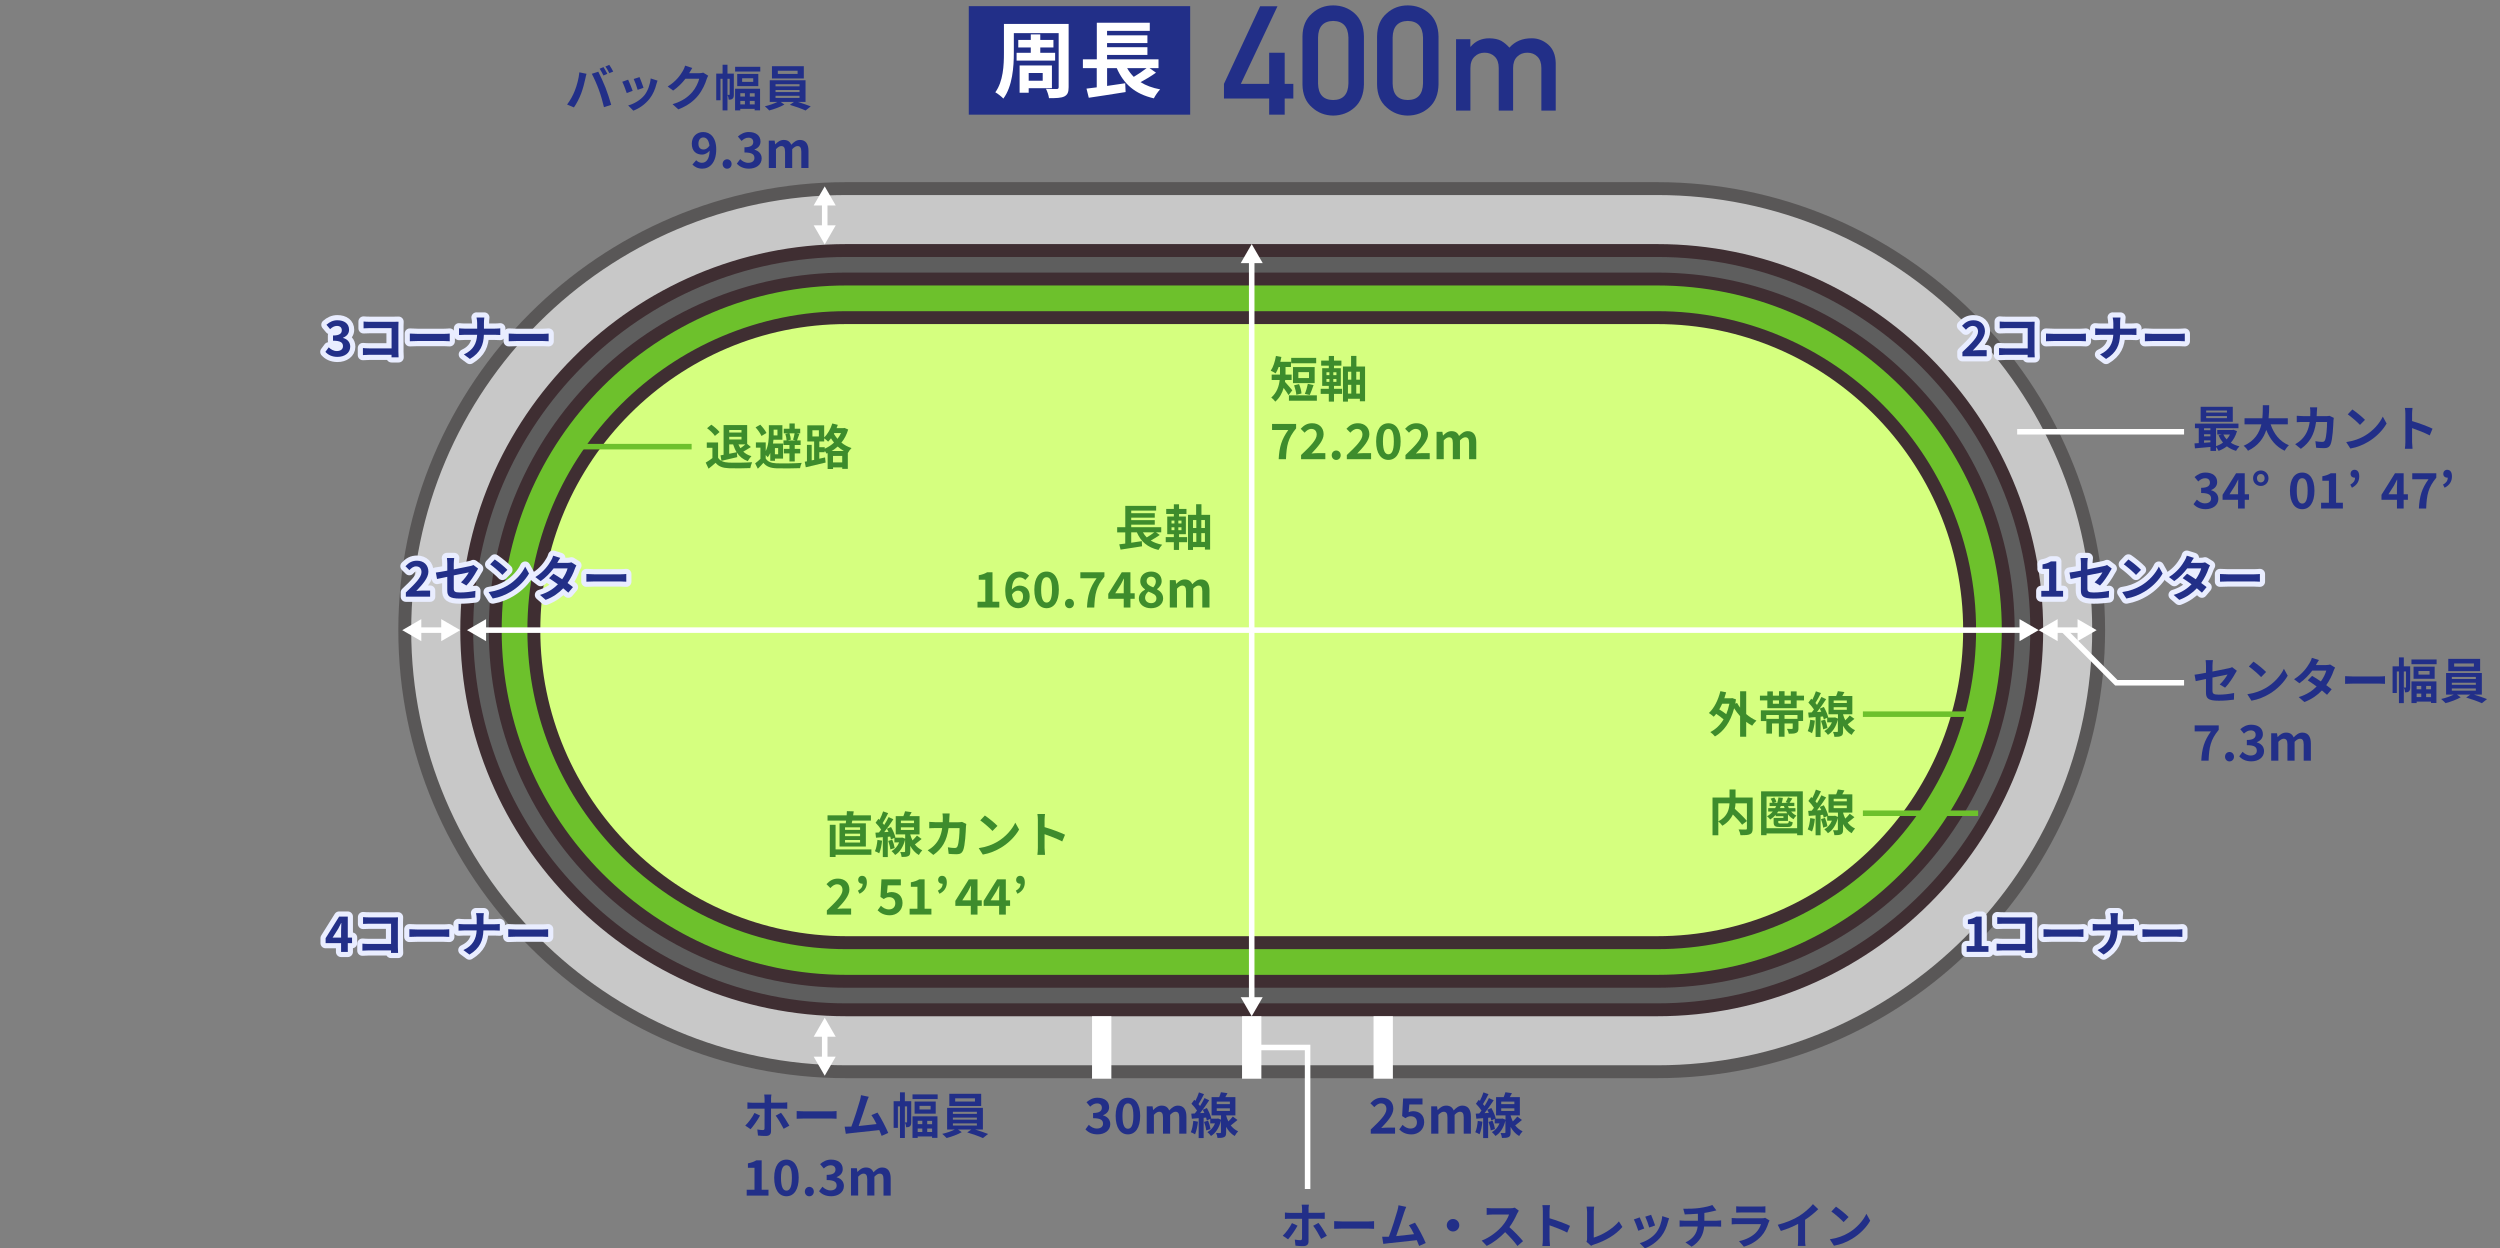 <?xml version="1.0" encoding="UTF-8"?><svg id="_レイヤー_1" xmlns="http://www.w3.org/2000/svg" viewBox="0 0 727.31 363.18"><rect x="0" y="0" width="727.31" height="363.18" fill="#808080" stroke="none"/><defs><style>.cls-1,.cls-2,.cls-3,.cls-4,.cls-5{fill:none;}.cls-6{fill:#fff;}.cls-7{fill:#ffef00;}.cls-8{fill:#c8c8c8;}.cls-9{fill:#d5ff7f;}.cls-10{fill:#222f88;}.cls-11{fill:#3d8c2c;}.cls-12{fill:#3f2e32;}.cls-13{fill:#6dc12c;}.cls-14{fill:#595757;}.cls-15{fill:#5e5e5e;}.cls-2,.cls-3{stroke-width:1.61px;}.cls-2,.cls-3,.cls-4{stroke-miterlimit:10;}.cls-2,.cls-4{stroke:#fff;}.cls-3{stroke:#6dc12c;}.cls-4{stroke-width:5.62px;}.cls-5{stroke:#e9edff;stroke-linecap:round;stroke-linejoin:round;stroke-width:3px;}</style></defs><rect class="cls-7" x="127.92" y="79.3" width="472.48" height="208.06" rx="104.03" ry="104.03"/><path class="cls-8" d="m246.22,311.79c-70.84,0-128.47-57.63-128.47-128.47S175.39,54.86,246.22,54.86h235.86c70.84,0,128.47,57.63,128.47,128.47s-57.63,128.47-128.47,128.47h-235.86Z"/><path class="cls-14" d="m482.08,56.74c69.8,0,126.59,56.79,126.59,126.59s-56.79,126.59-126.59,126.59h-235.86c-69.8,0-126.59-56.79-126.59-126.59s56.79-126.59,126.59-126.59h235.86m0-3.75h-235.86c-71.87,0-130.34,58.47-130.34,130.34s58.47,130.34,130.34,130.34h235.86c71.87,0,130.34-58.47,130.34-130.34s-58.47-130.34-130.34-130.34h0Z"/><path class="cls-15" d="m246.22,293.02c-60.48,0-109.69-49.21-109.69-109.69s49.21-109.69,109.69-109.69h235.86c60.49,0,109.69,49.21,109.69,109.69s-49.21,109.69-109.69,109.69h-235.86Z"/><path class="cls-12" d="m482.08,75.51c59.45,0,107.82,48.37,107.82,107.81s-48.37,107.81-107.82,107.81h-235.86c-59.45,0-107.81-48.37-107.81-107.81s48.37-107.81,107.81-107.81h235.86m0-3.75h-235.86c-61.52,0-111.57,50.05-111.57,111.57s50.05,111.57,111.57,111.57h235.86c61.52,0,111.57-50.05,111.57-111.57s-50.05-111.57-111.57-111.57h0Z"/><path class="cls-15" d="m246.22,293.77c-60.9,0-110.44-49.54-110.44-110.44s49.54-110.44,110.44-110.44h235.86c60.9,0,110.44,49.54,110.44,110.44s-49.54,110.44-110.44,110.44h-235.86Z"/><path class="cls-12" d="m482.09,74.76c59.86,0,108.57,48.7,108.57,108.57s-48.7,108.57-108.57,108.57h-235.86c-59.86,0-108.57-48.7-108.57-108.57s48.7-108.57,108.57-108.57h235.86m0-3.75h-235.86c-61.93,0-112.32,50.39-112.32,112.32s50.39,112.32,112.32,112.32h235.86c61.93,0,112.32-50.39,112.32-112.32s-50.39-112.32-112.32-112.32h0Z"/><path class="cls-13" d="m246.22,285.48c-56.33,0-102.16-45.83-102.16-102.15s45.83-102.15,102.16-102.15h235.86c56.33,0,102.15,45.83,102.15,102.15s-45.83,102.15-102.15,102.15h-235.86Z"/><path class="cls-12" d="m482.09,83.05c55.29,0,100.28,44.98,100.28,100.28s-44.98,100.28-100.28,100.28h-235.86c-55.29,0-100.28-44.98-100.28-100.28s44.98-100.28,100.28-100.28h235.86m0-3.75h-235.86c-57.36,0-104.03,46.67-104.03,104.03s46.67,104.03,104.03,104.03h235.86c57.36,0,104.03-46.67,104.03-104.03s-46.67-104.03-104.03-104.03h0Z"/><path class="cls-9" d="m246.22,274.24c-50.13,0-90.92-40.79-90.92-90.92s40.79-90.92,90.92-90.92h235.86c50.13,0,90.92,40.79,90.92,90.92s-40.79,90.92-90.92,90.92h-235.86Z"/><path class="cls-12" d="m482.09,94.28c49.1,0,89.04,39.94,89.04,89.04s-39.94,89.04-89.04,89.04h-235.86c-49.1,0-89.04-39.94-89.04-89.04s39.94-89.04,89.04-89.04h235.86m0-3.75h-235.86c-51.25,0-92.8,41.55-92.8,92.8h0c0,51.25,41.55,92.8,92.8,92.8h235.86c51.25,0,92.8-41.55,92.8-92.8h0c0-51.25-41.55-92.8-92.8-92.8h0Z"/><path class="cls-5" d="m572.16,275.23h2.26v-6.39h-1.91v-1.3c1.05-.2,1.78-.47,2.45-.88h1.55v8.57h1.98v1.69h-6.34v-1.69Z"/><path class="cls-5" d="m582.8,266.9h7.17c.41,0,1.01-.01,1.25-.03-.01.33-.04.9-.04,1.31v7.37c0,.5.03,1.25.06,1.68h-2.06c.01-.23.01-.47.01-.74h-6.49c-.56,0-1.37.04-1.84.08v-2.04c.5.04,1.14.09,1.78.09h6.56v-5.89h-6.39c-.6,0-1.37.03-1.76.06v-1.98c.53.06,1.27.08,1.75.08Z"/><path class="cls-5" d="m596.8,270.42h7.65c.67,0,1.29-.06,1.67-.09v2.24c-.34-.01-1.07-.07-1.67-.07h-7.65c-.81,0-1.76.03-2.29.07v-2.24c.51.04,1.55.09,2.29.09Z"/><path class="cls-5" d="m613.92,265.66h2.26c-.08.44-.11,1.22-.11,1.68v1.55h3.2c.65,0,1.25-.06,1.55-.09v1.94c-.3-.01-1-.06-1.57-.06h-3.2c-.08,2.86-.98,5.2-4.06,7.03l-1.76-1.31c2.79-1.27,3.74-3.32,3.86-5.72h-3.63c-.63,0-1.2.04-1.64.07v-1.96c.43.04,1.01.1,1.58.1h3.7v-1.57c0-.48-.06-1.22-.19-1.67Z"/><path class="cls-5" d="m625.58,270.42h7.65c.67,0,1.29-.06,1.67-.09v2.24c-.34-.01-1.07-.07-1.67-.07h-7.65c-.81,0-1.76.03-2.29.07v-2.24c.51.04,1.55.09,2.29.09Z"/><path class="cls-5" d="m570.9,102.43c2.75-2.62,4.56-4.41,4.56-5.94,0-1.04-.57-1.67-1.58-1.67-.77,0-1.4.51-1.94,1.1l-1.14-1.14c.97-1.04,1.91-1.61,3.35-1.61,1.99,0,3.32,1.27,3.32,3.2,0,1.79-1.65,3.64-3.53,5.61.53-.06,1.22-.11,1.72-.11h2.31v1.77h-7.06v-1.21Z"/><path class="cls-5" d="m583.51,93.62h7.17c.41,0,1.01-.01,1.25-.03-.01.33-.04.9-.04,1.31v7.38c0,.5.03,1.25.06,1.68h-2.06c.01-.23.01-.47.01-.74h-6.49c-.56,0-1.37.04-1.84.08v-2.04c.5.04,1.14.09,1.78.09h6.56v-5.89h-6.39c-.6,0-1.37.03-1.76.06v-1.98c.53.06,1.27.08,1.75.08Z"/><path class="cls-5" d="m597.52,97.13h7.65c.67,0,1.29-.06,1.67-.09v2.24c-.34-.01-1.07-.07-1.67-.07h-7.65c-.81,0-1.76.03-2.29.07v-2.24c.51.04,1.55.09,2.29.09Z"/><path class="cls-5" d="m614.64,92.38h2.26c-.08.44-.11,1.22-.11,1.68v1.55h3.2c.65,0,1.25-.06,1.55-.09v1.94c-.3-.01-1-.06-1.57-.06h-3.2c-.08,2.86-.98,5.2-4.06,7.03l-1.76-1.31c2.79-1.27,3.74-3.32,3.86-5.72h-3.63c-.63,0-1.2.04-1.64.07v-1.96c.43.04,1.01.1,1.58.1h3.7v-1.57c0-.48-.06-1.22-.19-1.67Z"/><path class="cls-5" d="m626.29,97.13h7.65c.67,0,1.29-.06,1.67-.09v2.24c-.34-.01-1.07-.07-1.67-.07h-7.65c-.81,0-1.76.03-2.29.07v-2.24c.51.04,1.55.09,2.29.09Z"/><path class="cls-5" d="m593.87,171.89h2.26v-6.39h-1.91v-1.3c1.05-.2,1.78-.47,2.45-.88h1.55v8.57h1.98v1.69h-6.34v-1.69Z"/><path class="cls-5" d="m605.39,167.81c-1.27.26-2.39.48-2.99.63l-.34-1.87c.67-.08,1.92-.3,3.33-.56v-2.04c0-.47-.04-1.2-.11-1.64h2.12c-.06.44-.13,1.15-.13,1.64v1.68c2.08-.4,4.07-.8,4.71-.95.4-.08.74-.18,1.01-.33l1.37,1.05c-.13.2-.34.53-.47.78-.63,1.18-1.92,3.13-2.95,4.14l-1.57-.93c.94-.84,1.88-2.14,2.28-2.89-.44.1-2.36.47-4.38.88v3.77c0,.88.26,1.2,1.82,1.2s3.08-.2,4.48-.48l-.06,1.94c-1.18.17-2.89.31-4.41.31-3.25,0-3.72-.78-3.72-2.46v-3.89Z"/><path class="cls-5" d="m622.87,170.38c2.43-1.44,4.29-3.62,5.18-5.54l1.11,2.01c-1.08,1.92-2.98,3.89-5.27,5.27-1.44.87-3.27,1.67-5.28,2.01l-1.2-1.88c2.22-.31,4.07-1.04,5.45-1.87Zm0-4.6l-1.45,1.48c-.74-.8-2.52-2.35-3.56-3.08l1.34-1.42c1,.67,2.85,2.15,3.67,3.02Z"/><path class="cls-5" d="m637.37,163.76h2.89c.44,0,.93-.06,1.24-.16l1.45.9c-.16.27-.34.66-.47,1.01-.38,1.15-1.1,2.68-2.11,4.1.61.44,1.17.85,1.58,1.2l-1.35,1.61c-.38-.36-.91-.8-1.49-1.27-1.25,1.32-2.88,2.53-5.1,3.37l-1.65-1.44c2.46-.75,4.04-1.91,5.22-3.09-.93-.68-1.87-1.32-2.59-1.78l1.27-1.3c.75.43,1.65,1.01,2.55,1.61.74-1.03,1.35-2.26,1.57-3.15h-4.07c-1,1.32-2.32,2.69-3.76,3.69l-1.54-1.18c2.49-1.55,3.82-3.5,4.53-4.74.23-.34.53-1,.65-1.48l2.06.64c-.36.5-.71,1.14-.88,1.45Z"/><path class="cls-5" d="m648.14,167.08h7.65c.67,0,1.29-.06,1.67-.09v2.24c-.34-.01-1.07-.07-1.67-.07h-7.65c-.81,0-1.76.03-2.29.07v-2.24c.51.04,1.55.09,2.29.09Z"/><path class="cls-5" d="m118.06,172.38c2.75-2.62,4.56-4.41,4.56-5.94,0-1.04-.57-1.67-1.58-1.67-.77,0-1.4.51-1.94,1.1l-1.14-1.14c.97-1.04,1.91-1.61,3.35-1.61,1.99,0,3.32,1.27,3.32,3.2,0,1.79-1.65,3.64-3.53,5.61.53-.06,1.22-.11,1.72-.11h2.31v1.77h-7.06v-1.21Z"/><path class="cls-5" d="m130.13,167.81c-1.27.26-2.39.48-2.99.63l-.34-1.87c.67-.08,1.92-.3,3.33-.56v-2.04c0-.47-.04-1.2-.11-1.64h2.12c-.06.44-.13,1.15-.13,1.64v1.68c2.08-.4,4.07-.8,4.71-.95.4-.08.74-.18,1.01-.33l1.37,1.05c-.13.2-.34.53-.47.78-.63,1.18-1.92,3.13-2.95,4.14l-1.57-.93c.94-.84,1.88-2.14,2.28-2.89-.44.1-2.36.47-4.38.88v3.77c0,.88.26,1.2,1.82,1.2s3.08-.2,4.48-.48l-.06,1.94c-1.18.17-2.89.31-4.41.31-3.25,0-3.72-.78-3.72-2.46v-3.89Z"/><path class="cls-5" d="m147.61,170.38c2.43-1.44,4.29-3.62,5.18-5.54l1.11,2.01c-1.08,1.92-2.98,3.89-5.27,5.27-1.44.87-3.27,1.67-5.28,2.01l-1.2-1.88c2.22-.31,4.07-1.04,5.45-1.87Zm0-4.6l-1.45,1.48c-.74-.8-2.52-2.35-3.56-3.08l1.34-1.42c1,.67,2.85,2.15,3.67,3.02Z"/><path class="cls-5" d="m162.11,163.76h2.89c.44,0,.93-.06,1.24-.16l1.45.9c-.16.27-.34.66-.47,1.01-.38,1.15-1.1,2.68-2.11,4.1.61.44,1.17.85,1.58,1.2l-1.35,1.61c-.38-.36-.91-.8-1.49-1.27-1.25,1.32-2.88,2.53-5.1,3.37l-1.65-1.44c2.46-.75,4.04-1.91,5.22-3.09-.93-.68-1.87-1.32-2.59-1.78l1.27-1.3c.75.43,1.65,1.01,2.55,1.61.74-1.03,1.35-2.26,1.57-3.15h-4.07c-1,1.32-2.32,2.69-3.76,3.69l-1.54-1.18c2.49-1.55,3.82-3.5,4.53-4.74.23-.34.53-1,.65-1.48l2.06.64c-.36.5-.71,1.14-.88,1.45Z"/><path class="cls-5" d="m172.88,167.08h7.65c.67,0,1.29-.06,1.67-.09v2.24c-.34-.01-1.07-.07-1.67-.07h-7.65c-.81,0-1.76.03-2.29.07v-2.24c.51.04,1.55.09,2.29.09Z"/><path class="cls-5" d="m99.23,274.38h-4.5v-1.44l3.93-6.28h2.52v6.11h1.24v1.61h-1.24v2.55h-1.95v-2.55Zm0-1.61v-2.05c0-.61.04-1.58.07-2.19h-.06c-.26.55-.54,1.08-.84,1.65l-1.64,2.59h2.46Z"/><path class="cls-5" d="m107.37,266.9h7.17c.41,0,1.01-.01,1.25-.03-.01.33-.04.9-.04,1.31v7.37c0,.5.03,1.25.06,1.68h-2.06c.01-.23.01-.47.01-.74h-6.49c-.56,0-1.37.04-1.84.08v-2.04c.5.04,1.14.09,1.78.09h6.56v-5.89h-6.39c-.6,0-1.37.03-1.76.06v-1.98c.53.06,1.27.08,1.75.08Z"/><path class="cls-5" d="m121.38,270.42h7.65c.67,0,1.29-.06,1.67-.09v2.24c-.34-.01-1.07-.07-1.67-.07h-7.65c-.81,0-1.76.03-2.29.07v-2.24c.51.04,1.55.09,2.29.09Z"/><path class="cls-5" d="m138.5,265.66h2.26c-.08.44-.11,1.22-.11,1.68v1.55h3.2c.65,0,1.25-.06,1.55-.09v1.94c-.3-.01-1-.06-1.57-.06h-3.2c-.08,2.86-.98,5.2-4.06,7.03l-1.76-1.31c2.79-1.27,3.74-3.32,3.86-5.72h-3.63c-.63,0-1.2.04-1.64.07v-1.96c.43.04,1.01.1,1.58.1h3.7v-1.57c0-.48-.06-1.22-.19-1.67Z"/><path class="cls-5" d="m150.15,270.42h7.65c.67,0,1.29-.06,1.67-.09v2.24c-.34-.01-1.07-.07-1.67-.07h-7.65c-.81,0-1.76.03-2.29.07v-2.24c.51.04,1.55.09,2.29.09Z"/><path class="cls-5" d="m94.66,102.37l.98-1.32c.63.61,1.4,1.08,2.35,1.08,1.07,0,1.79-.51,1.79-1.4,0-1-.61-1.61-2.9-1.61v-1.51c1.94,0,2.56-.64,2.56-1.52,0-.8-.51-1.27-1.41-1.27-.75,0-1.37.36-1.99.94l-1.07-1.28c.91-.8,1.92-1.31,3.16-1.31,2.04,0,3.42,1,3.42,2.76,0,1.11-.66,1.88-1.75,2.32v.07c1.18.31,2.09,1.18,2.09,2.53,0,1.88-1.69,2.98-3.7,2.98-1.67,0-2.79-.63-3.53-1.47Z"/><path class="cls-5" d="m107.52,93.62h7.17c.41,0,1.01-.01,1.25-.03-.01.33-.04.9-.04,1.31v7.38c0,.5.03,1.25.06,1.68h-2.06c.01-.23.01-.47.01-.74h-6.49c-.56,0-1.37.04-1.84.08v-2.04c.5.04,1.14.09,1.78.09h6.56v-5.89h-6.39c-.6,0-1.37.03-1.76.06v-1.98c.53.06,1.27.08,1.75.08Z"/><path class="cls-5" d="m121.52,97.13h7.65c.67,0,1.29-.06,1.67-.09v2.24c-.34-.01-1.07-.07-1.67-.07h-7.65c-.81,0-1.76.03-2.29.07v-2.24c.51.04,1.55.09,2.29.09Z"/><path class="cls-5" d="m138.64,92.38h2.26c-.08.44-.11,1.22-.11,1.68v1.55h3.2c.65,0,1.25-.06,1.55-.09v1.94c-.3-.01-1-.06-1.57-.06h-3.2c-.08,2.86-.98,5.2-4.06,7.03l-1.76-1.31c2.79-1.27,3.74-3.32,3.86-5.72h-3.63c-.63,0-1.2.04-1.64.07v-1.96c.43.04,1.01.1,1.58.1h3.7v-1.57c0-.48-.06-1.22-.19-1.67Z"/><path class="cls-5" d="m150.29,97.13h7.65c.67,0,1.29-.06,1.67-.09v2.24c-.34-.01-1.07-.07-1.67-.07h-7.65c-.81,0-1.76.03-2.29.07v-2.24c.51.04,1.55.09,2.29.09Z"/><path class="cls-10" d="m572.16,275.23h2.26v-6.39h-1.91v-1.3c1.05-.2,1.78-.47,2.45-.88h1.55v8.57h1.98v1.69h-6.34v-1.69Z"/><path class="cls-10" d="m582.8,266.9h7.17c.41,0,1.01-.01,1.25-.03-.01.33-.04.9-.04,1.31v7.37c0,.5.03,1.25.06,1.68h-2.06c.01-.23.01-.47.01-.74h-6.49c-.56,0-1.37.04-1.84.08v-2.04c.5.04,1.14.09,1.78.09h6.56v-5.89h-6.39c-.6,0-1.37.03-1.76.06v-1.98c.53.06,1.27.08,1.75.08Z"/><path class="cls-10" d="m596.8,270.42h7.65c.67,0,1.29-.06,1.67-.09v2.24c-.34-.01-1.07-.07-1.67-.07h-7.65c-.81,0-1.76.03-2.29.07v-2.24c.51.04,1.55.09,2.29.09Z"/><path class="cls-10" d="m613.92,265.66h2.26c-.08.44-.11,1.22-.11,1.68v1.55h3.2c.65,0,1.25-.06,1.55-.09v1.94c-.3-.01-1-.06-1.57-.06h-3.2c-.08,2.86-.98,5.2-4.06,7.03l-1.76-1.31c2.79-1.27,3.74-3.32,3.86-5.72h-3.63c-.63,0-1.2.04-1.64.07v-1.96c.43.04,1.01.1,1.58.1h3.7v-1.57c0-.48-.06-1.22-.19-1.67Z"/><path class="cls-10" d="m625.58,270.42h7.65c.67,0,1.29-.06,1.67-.09v2.24c-.34-.01-1.07-.07-1.67-.07h-7.65c-.81,0-1.76.03-2.29.07v-2.24c.51.04,1.55.09,2.29.09Z"/><path class="cls-11" d="m508.01,207.73c.91.8,1.94,1.45,2.98,1.91-.41.36-.95,1.04-1.24,1.48-.6-.31-1.18-.7-1.74-1.12v4.34h-1.77v-5.99c-.64-.7-1.22-1.48-1.74-2.29-1.07,4.03-3.05,6.75-5.58,8.19-.28-.37-.94-1-1.35-1.27,1.57-.81,2.86-2.04,3.86-3.69-.56-.51-1.38-1.12-2.14-1.62-.23.31-.47.58-.73.84-.3-.28-1-.84-1.41-1.08,1.57-1.42,2.72-3.8,3.35-6.35l1.68.33c-.16.6-.33,1.17-.53,1.74h1.98l.3-.06,1.11.38c-.07.43-.14.84-.21,1.24l.53-.2c.24.46.54.92.88,1.37v-4.77h1.77v6.63Zm-6.99-2.99c-.26.58-.54,1.12-.85,1.65.71.41,1.47.92,2.04,1.38.38-.91.68-1.92.91-3.03h-2.09Z"/><path class="cls-11" d="m524.83,202.39v1.37h-2.14v2.28h-8.53v-2.28h-2.15v-1.37h2.15v-1.25h1.61v1.25h1.78v-1.31h1.62v1.31h1.82v-1.25h1.69v1.25h2.14Zm-12.56,4.27h12.29v3.1h-1.35v2.12c0,.73-.14,1.11-.67,1.34-.53.23-1.22.24-2.14.24-.08-.46-.31-1.04-.53-1.42.57.03,1.24.03,1.41.03.2-.01.26-.06.26-.21v-1.38h-2.38v3.86h-1.65v-3.86h-1.99v2.95h-1.65v-4.29h3.64v-1.12h-3.66v1.75h-1.58v-3.1Zm3.5-1.92h1.78v-.98h-1.78v.98Zm7.16,3.27h-3.77v1.12h3.77v-1.12Zm-1.94-4.26h-1.82v.98h1.82v-.98Z"/><path class="cls-11" d="m527.99,209.63c-.13,1.35-.44,2.76-.84,3.67-.29-.2-.9-.47-1.24-.6.41-.84.61-2.11.73-3.3l1.35.23Zm11.49-.48c-.65.54-1.34,1.12-1.95,1.57.56.7,1.25,1.31,2.15,1.71-.3.3-.78.95-1,1.37-1.11-.63-1.92-1.61-2.49-2.66v1.62c0,.73-.11,1.12-.57,1.35-.46.24-1.07.26-1.94.26-.06-.43-.21-1.03-.4-1.44.48.01,1.01.01,1.17.01.19,0,.23-.04.23-.2v-3.42c-.53,2.16-1.57,3.66-2.89,4.47-.21-.31-.74-.9-1.05-1.12.97-.53,1.74-1.4,2.21-2.53h-1.38v-1.32l-1,.46c-.04-.24-.13-.53-.21-.84l-.71.06v5.89h-1.45v-5.78l-1.98.16-.17-1.47,1.03-.06c.21-.26.43-.54.64-.84-.4-.64-1.05-1.41-1.62-1.99l.83-1.14c.1.1.21.2.33.3.4-.78.8-1.74,1.03-2.46l1.47.51c-.5.98-1.08,2.11-1.61,2.9.17.18.33.38.46.55.5-.8.95-1.61,1.28-2.31l1.38.64c-.78,1.2-1.75,2.6-2.65,3.74l1.24-.07c-.14-.31-.3-.63-.46-.91l1.2-.5c.56.97,1.1,2.22,1.27,3.02l-.16.07h1.89l.26-.04.85.34v-1.25h-2.75v-5.31h2.22c.2-.47.38-1,.5-1.42l1.91.27c-.2.4-.41.8-.63,1.15h2.93v5.31h-2.68v.13c.16.54.36,1.1.63,1.62.48-.46.97-.98,1.3-1.41l1.37,1.01Zm-8.53.2c.33.77.61,1.77.7,2.43l-1.25.4c-.06-.67-.33-1.69-.63-2.48l1.18-.36Zm2.51-4.83h3.82v-.73h-3.82v.73Zm0,1.98h3.82v-.75h-3.82v.75Z"/><path class="cls-11" d="m208.92,133.18c.58.95,1.65,1.34,3.13,1.4,1.67.07,4.87.03,6.76-.11-.19.4-.44,1.22-.53,1.71-1.71.08-4.57.11-6.26.04-1.75-.07-2.92-.47-3.84-1.58-.63.56-1.25,1.11-2.04,1.71l-.83-1.77c.61-.36,1.32-.83,1.95-1.31v-3h-1.64v-1.55h3.29v4.47Zm-.94-6.36c-.43-.68-1.44-1.62-2.28-2.25l1.25-1.02c.84.6,1.88,1.48,2.38,2.15l-1.35,1.12Zm1.65,5.65c.27-.04.57-.1.88-.16v-8.64h6.86v5.48l1.08.9c-.73.47-1.52.97-2.21,1.34.63.6,1.41,1.05,2.38,1.32-.36.34-.84,1-1.07,1.45-1.41-.51-2.43-1.35-3.17-2.49l.11,1.32c-1.59.38-3.27.77-4.6,1.08l-.27-1.61Zm2.52-7.37v.74h3.57v-.74h-3.57Zm3.57,2.75v-.78h-3.57v.78h3.57Zm-3.57,4.16c.7-.14,1.44-.3,2.16-.44-.43-.67-.75-1.44-1.03-2.29h-1.14v2.73Zm2.68-2.73c.16.4.36.77.58,1.11.48-.33,1.03-.74,1.44-1.11h-2.02Z"/><path class="cls-11" d="m222.75,133.34c.54.97,1.61,1.38,3.09,1.45,1.78.07,5.37.03,7.39-.13-.19.37-.41,1.1-.48,1.54-1.85.08-5.1.11-6.9.04-1.72-.07-2.89-.5-3.76-1.59-.48.55-1,1.11-1.62,1.72l-.78-1.57c.47-.34,1.04-.83,1.54-1.31v-3.25h-1.32v-1.54h2.86v2.53c.81-1.64.91-3.62.91-5.1v-2.42h3.94v4.21h-2.6c-.04.37-.09.74-.14,1.12h2.93v4.37h-2.35v.65h-1.37v-2.28c-.2.46-.44.87-.73,1.25-.13-.16-.36-.43-.6-.64v.91Zm-1.22-6.51c-.3-.7-1.04-1.75-1.72-2.5l1.38-.78c.68.71,1.48,1.71,1.79,2.42l-1.45.87Zm3.54-1.82v1.65h1.11v-1.65h-1.11Zm.37,5.34v1.81h.94v-1.81h-.94Zm4.24-.88h-1.75v-1.34h.91c-.03-.54-.17-1.3-.36-1.89l.88-.17h-1.34v-1.34h1.65v-1.54h1.54v1.54h1.59v1.34h-1.08l.83.17c-.26.68-.5,1.38-.68,1.89h1.05v1.34h-1.71v1.11h1.59v1.32h-1.59v2.36h-1.54v-2.36h-1.62v-1.32h1.62v-1.11Zm0-3.4c.21.58.37,1.35.4,1.84l-.94.23h2.32l-.73-.2c.16-.51.34-1.3.44-1.87h-1.49Z"/><path class="cls-11" d="m246.76,124.94c-.44,1.5-1.11,2.78-1.98,3.83.83.66,1.81,1.22,2.95,1.58-.34.31-.83.98-1.05,1.42h-.03s0,4.64,0,4.64h-1.62v-.44h-2.68v.48h-1.57v-4.63l-.33.14c-.11-.23-.33-.54-.53-.81v.41h-1.57v1.89l1.68-.38.16,1.5c-1.99.5-4.16,1-5.77,1.37l-.3-1.62.64-.11v-4.78h1.38v4.5l.71-.14v-5.35h-1.99v-4.71h4.91v3.53c1.04-1,1.89-2.51,2.36-4.06l1.61.4c-.11.31-.23.64-.36.95h1.99l.3-.06,1.07.46Zm-10.41,2.04h1.88v-1.81h-1.88v1.81Zm3.57,3.56c.98-.43,1.92-1.04,2.72-1.78-.34-.41-.63-.84-.88-1.25-.27.36-.55.68-.84.98-.24-.26-.75-.71-1.14-.97v.91h-1.42v1.67h1.57v.44Zm5.57.67c-.66-.38-1.24-.81-1.78-1.3-.54.5-1.12.91-1.75,1.3h3.53Zm-.47,3.32v-1.89h-2.68v1.89h2.68Zm-2.31-8.54l-.11.21c.29.48.64.98,1.04,1.47.41-.53.75-1.08,1.04-1.68h-1.96Z"/><path class="cls-11" d="m509.89,241.04c0,.91-.18,1.38-.78,1.65-.58.27-1.49.3-2.76.3-.06-.48-.31-1.24-.55-1.68.84.04,1.79.03,2.06.03.27-.01.36-.09.36-.34v-2.14l-1.4,1.08c-.57-.78-1.64-1.94-2.68-2.98-.56,1.2-1.51,2.36-3.06,3.27-.24-.34-.77-.94-1.18-1.25v4.01h-1.69v-10.96h4.95v-2.36h1.75v2.36h4.98v9Zm-9.99-2.09c2.69-1.4,3.17-3.5,3.25-5.25h-3.25v5.25Zm5-5.25c-.03.53-.08,1.05-.2,1.61,1.21,1.1,2.73,2.55,3.52,3.53v-5.14h-3.32Z"/><path class="cls-11" d="m524.48,230.22v12.76h-1.65v-.51h-8.9v.51h-1.59v-12.76h12.14Zm-1.65,10.73v-9.21h-8.9v9.21h8.9Zm-1.76-4.87c.43.51.95.94,1.55,1.2-.29.24-.67.74-.84,1.04-.64-.34-1.18-.83-1.62-1.41v1.91h-2.82v.37c0,.34.1.37.67.37h1.85c.41,0,.51-.09.56-.77.26.19.78.34,1.12.41-.11,1.1-.5,1.4-1.52,1.4h-2.16c-1.47,0-1.87-.3-1.87-1.4v-1.24h2.85v-.51h-2.25v-.4c-.46.53-.98.98-1.59,1.37-.16-.26-.66-.74-.93-.95.67-.37,1.22-.83,1.68-1.38h-1.34v-.98h2.01c.11-.2.21-.4.31-.61h-1.92v-.94h.85c-.09-.36-.3-.85-.54-1.22l1.08-.31c.27.4.53.93.58,1.31l-.77.23h1.05c.14-.5.26-1.03.34-1.58l1.28.14c-.08.51-.18.98-.31,1.44h1.81l-.67-.19c.23-.41.53-1,.67-1.4l1.27.3c-.3.47-.58.94-.83,1.28h1.39v.94h-1.86c.07.21.17.41.27.61h1.92v.98h-1.28Zm-1.12.51c-.11-.17-.21-.34-.31-.51h-2.32c-.11.17-.23.34-.36.51h2.99Zm-1.87-2.11c-.07.21-.16.41-.26.61h1.37c-.08-.2-.16-.4-.21-.61h-.9Z"/><path class="cls-11" d="m527.99,238.23c-.13,1.35-.44,2.76-.84,3.67-.29-.2-.9-.47-1.24-.6.41-.84.61-2.11.73-3.3l1.35.23Zm11.49-.48c-.65.54-1.34,1.12-1.95,1.57.56.7,1.25,1.31,2.15,1.71-.3.3-.78.95-1,1.37-1.11-.63-1.92-1.61-2.49-2.66v1.62c0,.73-.11,1.12-.57,1.35-.46.24-1.07.26-1.94.26-.06-.43-.21-1.03-.4-1.44.48.01,1.01.01,1.17.01.19,0,.23-.04.23-.2v-3.42c-.53,2.16-1.57,3.66-2.89,4.47-.21-.31-.74-.9-1.05-1.12.97-.53,1.74-1.4,2.21-2.53h-1.38v-1.32l-1,.46c-.04-.24-.13-.53-.21-.84l-.71.06v5.89h-1.45v-5.78l-1.98.16-.17-1.47,1.03-.06c.21-.26.43-.54.64-.84-.4-.64-1.05-1.41-1.62-1.99l.83-1.14c.1.1.21.2.33.3.4-.78.8-1.74,1.03-2.46l1.47.51c-.5.98-1.08,2.11-1.61,2.9.17.18.33.38.46.55.5-.8.95-1.61,1.28-2.31l1.38.64c-.78,1.2-1.75,2.6-2.65,3.74l1.24-.07c-.14-.31-.3-.63-.46-.91l1.2-.5c.56.97,1.1,2.22,1.27,3.02l-.16.07h1.89l.26-.04.85.34v-1.25h-2.75v-5.31h2.22c.2-.47.38-1,.5-1.42l1.91.27c-.2.4-.41.8-.63,1.15h2.93v5.31h-2.68v.13c.16.54.36,1.1.63,1.62.48-.46.97-.98,1.3-1.41l1.37,1.01Zm-8.53.2c.33.77.61,1.77.7,2.43l-1.25.4c-.06-.67-.33-1.69-.63-2.48l1.18-.36Zm2.51-4.83h3.82v-.73h-3.82v.73Zm0,1.98h3.82v-.75h-3.82v.75Z"/><path class="cls-10" d="m641.78,197.53c-1.27.26-2.39.48-2.99.63l-.34-1.87c.67-.08,1.92-.3,3.33-.56v-2.04c0-.47-.04-1.2-.11-1.64h2.12c-.06.44-.13,1.15-.13,1.64v1.68c2.08-.4,4.07-.8,4.71-.95.4-.08.74-.18,1.01-.33l1.37,1.05c-.13.2-.34.53-.47.78-.63,1.18-1.92,3.13-2.95,4.14l-1.57-.93c.94-.84,1.88-2.14,2.28-2.89-.44.1-2.36.47-4.38.88v3.77c0,.88.26,1.2,1.82,1.2s3.08-.2,4.48-.48l-.06,1.94c-1.18.17-2.89.31-4.41.31-3.25,0-3.72-.78-3.72-2.46v-3.89Z"/><path class="cls-10" d="m659.26,200.1c2.43-1.44,4.29-3.62,5.18-5.54l1.11,2.01c-1.08,1.92-2.98,3.89-5.27,5.27-1.44.87-3.27,1.67-5.28,2.01l-1.2-1.88c2.22-.31,4.07-1.04,5.45-1.87Zm0-4.6l-1.45,1.48c-.74-.8-2.52-2.35-3.56-3.08l1.34-1.42c1,.67,2.85,2.15,3.67,3.02Z"/><path class="cls-10" d="m673.76,193.48h2.89c.44,0,.93-.06,1.24-.16l1.45.9c-.16.27-.34.66-.47,1.01-.38,1.15-1.1,2.68-2.11,4.1.61.44,1.17.85,1.58,1.2l-1.35,1.61c-.38-.36-.91-.8-1.49-1.27-1.25,1.32-2.88,2.53-5.1,3.37l-1.65-1.44c2.46-.75,4.04-1.91,5.22-3.09-.93-.68-1.87-1.32-2.59-1.78l1.27-1.3c.75.43,1.65,1.01,2.55,1.61.74-1.03,1.35-2.26,1.57-3.15h-4.07c-1,1.32-2.32,2.69-3.76,3.69l-1.54-1.18c2.49-1.55,3.82-3.5,4.53-4.74.23-.34.53-1,.65-1.48l2.06.64c-.36.5-.71,1.14-.88,1.45Z"/><path class="cls-10" d="m684.53,196.8h7.65c.67,0,1.29-.06,1.67-.09v2.24c-.34-.01-1.07-.07-1.67-.07h-7.65c-.81,0-1.76.03-2.29.07v-2.24c.51.04,1.55.09,2.29.09Z"/><path class="cls-10" d="m701.18,199.92c0,.53-.06.95-.36,1.21-.3.26-.63.3-1.12.3-.01-.38-.17-1-.37-1.38v4.5h-1.42v-9.2h-.61v6.25h-1.24v-7.75h1.85v-2.59h1.42v2.59h1.85v6.06Zm-1.31.1c.07,0,.1-.03.1-.14v-4.53h-.64v4.67h.54Zm9-8.16v1.37h-7.32v-1.37h7.32Zm-7.32,6.38h7.26v6.28h-1.57v-.41h-4.18v.43h-1.51v-6.29Zm6.75-4.3v3.54h-6.14v-3.54h6.14Zm-5.24,5.61v.97h1.34v-.97h-1.34Zm1.34,3.25v-1.01h-1.34v1.01h1.34Zm2.42-7.6h-3.23v1.05h3.23v-1.05Zm.43,4.36h-1.42v.97h1.42v-.97Zm0,3.25v-1.01h-1.42v1.01h1.42Z"/><path class="cls-10" d="m719.72,202.07c1.34.4,2.83.91,3.82,1.31l-1.5,1.2c-1.1-.51-3.06-1.21-4.57-1.65l1.2-.85h-3.89l1.1.77c-1.15.67-2.98,1.35-4.41,1.71-.31-.36-.9-.88-1.28-1.21,1.24-.27,2.7-.78,3.67-1.27h-2.24v-6.29h10.41v6.29h-2.31Zm1.81-6.82h-9.27v-3.56h9.27v3.56Zm-8.23,2.29h6.98v-.61h-6.98v.61Zm0,1.68h6.98v-.6h-6.98v.6Zm0,1.71h6.98v-.63h-6.98v.63Zm6.42-7.92h-5.75v.93h5.75v-.93Z"/><path class="cls-10" d="m643.22,212.79h-4.74v-1.75h7v1.28c-2.39,2.92-2.78,4.98-2.95,8.98h-2.12c.18-3.54.84-5.78,2.8-8.51Z"/><path class="cls-10" d="m647.31,220.14c0-.78.56-1.37,1.3-1.37s1.31.58,1.31,1.37-.56,1.37-1.31,1.37-1.3-.6-1.3-1.37Z"/><path class="cls-10" d="m651.44,220.04l.98-1.32c.63.61,1.4,1.08,2.35,1.08,1.07,0,1.79-.51,1.79-1.4,0-1-.61-1.61-2.9-1.61v-1.51c1.94,0,2.56-.64,2.56-1.52,0-.8-.51-1.27-1.41-1.27-.75,0-1.37.36-1.99.94l-1.07-1.28c.91-.8,1.92-1.31,3.16-1.31,2.04,0,3.42,1,3.42,2.76,0,1.11-.66,1.88-1.75,2.32v.07c1.18.31,2.09,1.18,2.09,2.53,0,1.88-1.69,2.98-3.7,2.98-1.67,0-2.79-.63-3.53-1.47Z"/><path class="cls-10" d="m660.73,213.33h1.71l.16,1.07h.04c.67-.7,1.41-1.27,2.45-1.27,1.14,0,1.81.51,2.19,1.4.73-.77,1.49-1.4,2.53-1.4,1.69,0,2.48,1.2,2.48,3.2v4.97h-2.09v-4.71c0-1.24-.36-1.67-1.11-1.67-.46,0-.97.3-1.54.9v5.48h-2.08v-4.71c0-1.24-.37-1.67-1.12-1.67-.46,0-.97.3-1.52.9v5.48h-2.09v-7.97Z"/><path class="cls-10" d="m570.9,102.43c2.75-2.62,4.56-4.41,4.56-5.94,0-1.04-.57-1.67-1.58-1.67-.77,0-1.4.51-1.94,1.1l-1.14-1.14c.97-1.04,1.91-1.61,3.35-1.61,1.99,0,3.32,1.27,3.32,3.2,0,1.79-1.65,3.64-3.53,5.61.53-.06,1.22-.11,1.72-.11h2.31v1.77h-7.06v-1.21Z"/><path class="cls-10" d="m583.51,93.62h7.17c.41,0,1.01-.01,1.25-.03-.01.33-.04.9-.04,1.31v7.38c0,.5.03,1.25.06,1.68h-2.06c.01-.23.01-.47.01-.74h-6.49c-.56,0-1.37.04-1.84.08v-2.04c.5.04,1.14.09,1.78.09h6.56v-5.89h-6.39c-.6,0-1.37.03-1.76.06v-1.98c.53.06,1.27.08,1.75.08Z"/><path class="cls-10" d="m597.52,97.13h7.65c.67,0,1.29-.06,1.67-.09v2.24c-.34-.01-1.07-.07-1.67-.07h-7.65c-.81,0-1.76.03-2.29.07v-2.24c.51.04,1.55.09,2.29.09Z"/><path class="cls-10" d="m614.64,92.38h2.26c-.08.44-.11,1.22-.11,1.68v1.55h3.2c.65,0,1.25-.06,1.55-.09v1.94c-.3-.01-1-.06-1.57-.06h-3.2c-.08,2.86-.98,5.2-4.06,7.03l-1.76-1.31c2.79-1.27,3.74-3.32,3.86-5.72h-3.63c-.63,0-1.2.04-1.64.07v-1.96c.43.04,1.01.1,1.58.1h3.7v-1.57c0-.48-.06-1.22-.19-1.67Z"/><path class="cls-10" d="m626.29,97.13h7.65c.67,0,1.29-.06,1.67-.09v2.24c-.34-.01-1.07-.07-1.67-.07h-7.65c-.81,0-1.76.03-2.29.07v-2.24c.51.04,1.55.09,2.29.09Z"/><path class="cls-11" d="m374.88,114.95c-.33-.57-.91-1.39-1.44-2.09-.43,1.47-1.17,2.9-2.43,3.99-.23-.36-.85-.98-1.17-1.2,1.68-1.44,2.25-3.36,2.45-5.1h-2.33v-1.57h2.42v-2.21h-.38c-.27.71-.57,1.35-.88,1.86-.33-.24-1.05-.63-1.44-.78.73-1.03,1.25-2.69,1.52-4.3l1.59.3c-.08.47-.2.94-.31,1.4h3.1v1.52h-1.59v2.21h1.77v1.57h-1.87c-.01.18-.03.36-.06.54.57.58,1.82,2.09,2.13,2.46l-1.08,1.39Zm8.23.06v1.57h-8.13v-1.57h8.13Zm-.2-9.33h-7.27v-1.57h7.27v1.57Zm-.44,5.78h-6.31v-4.68h6.31v4.68Zm-5.34,3.39c-.04-.73-.33-1.89-.64-2.76l1.44-.34c.36.85.66,1.96.71,2.72l-1.51.38Zm3.69-6.59h-3.1v1.72h3.1v-1.72Zm-1.21,6.31c.34-.78.7-2.01.87-2.9l1.67.36c-.38,1.04-.77,2.18-1.11,2.88l-1.42-.33Z"/><path class="cls-11" d="m388.09,113.11h2.35v1.48h-2.35v2.25h-1.51v-2.25h-2.36v-1.48h2.36v-.85h-1.92v-5.14h1.92v-.74h-2.22v-1.47h2.22v-1.35h1.51v1.35h2.16v1.47h-2.16v.74h1.99v5.14h-1.99v.85Zm-2.19-3.97h.85v-.84h-.85v.84Zm0,1.95h.85v-.84h-.85v.84Zm2.9-2.79h-.91v.84h.91v-.84Zm0,1.95h-.91v.84h.91v-.84Zm8.33-3.62v10.11h-1.51v-.73h-3.47v.83h-1.45v-10.21h2.36v-3.09h1.55v3.09h2.52Zm-4.98,1.51v2.32h.97v-2.32h-.97Zm0,6.36h.97v-2.55h-.97v2.55Zm3.47-6.36h-1.05v2.32h1.05v-2.32Zm0,6.36v-2.55h-1.05v2.55h1.05Z"/><path class="cls-11" d="m374.81,125.09h-4.74v-1.75h7v1.28c-2.39,2.92-2.78,4.98-2.95,8.98h-2.12c.18-3.54.84-5.78,2.8-8.51Z"/><path class="cls-11" d="m378.5,132.39c2.75-2.62,4.56-4.41,4.56-5.94,0-1.04-.57-1.67-1.58-1.67-.77,0-1.4.51-1.94,1.1l-1.14-1.14c.97-1.04,1.91-1.61,3.35-1.61,1.99,0,3.32,1.27,3.32,3.2,0,1.79-1.65,3.64-3.53,5.61.53-.06,1.22-.11,1.72-.11h2.31v1.77h-7.06v-1.21Z"/><path class="cls-11" d="m387.43,132.44c0-.78.56-1.37,1.3-1.37s1.31.58,1.31,1.37-.56,1.37-1.31,1.37-1.3-.6-1.3-1.37Z"/><path class="cls-11" d="m391.81,132.39c2.75-2.62,4.56-4.41,4.56-5.94,0-1.04-.57-1.67-1.58-1.67-.77,0-1.4.51-1.94,1.1l-1.14-1.14c.97-1.04,1.91-1.61,3.35-1.61,1.99,0,3.32,1.27,3.32,3.2,0,1.79-1.65,3.64-3.53,5.61.53-.06,1.22-.11,1.72-.11h2.31v1.77h-7.06v-1.21Z"/><path class="cls-11" d="m400.35,128.42c0-3.47,1.41-5.28,3.57-5.28s3.56,1.82,3.56,5.28-1.4,5.38-3.56,5.38-3.57-1.89-3.57-5.38Zm5.15,0c0-2.85-.67-3.64-1.58-3.64s-1.59.8-1.59,3.64.68,3.74,1.59,3.74,1.58-.88,1.58-3.74Z"/><path class="cls-11" d="m408.87,132.39c2.75-2.62,4.56-4.41,4.56-5.94,0-1.04-.57-1.67-1.58-1.67-.77,0-1.4.51-1.94,1.1l-1.14-1.14c.97-1.04,1.91-1.61,3.35-1.61,1.99,0,3.32,1.27,3.32,3.2,0,1.79-1.65,3.64-3.53,5.61.53-.06,1.22-.11,1.72-.11h2.31v1.77h-7.06v-1.21Z"/><path class="cls-11" d="m417.92,125.63h1.71l.16,1.07h.04c.67-.7,1.41-1.27,2.45-1.27,1.14,0,1.81.51,2.19,1.4.73-.77,1.49-1.4,2.53-1.4,1.69,0,2.48,1.2,2.48,3.2v4.97h-2.09v-4.71c0-1.24-.36-1.67-1.11-1.67-.46,0-.97.3-1.54.9v5.48h-2.08v-4.71c0-1.24-.37-1.67-1.12-1.67-.46,0-.97.3-1.52.9v5.48h-2.09v-7.97Z"/><path class="cls-10" d="m168.55,21.04l2.08.43c-.13.41-.28,1.11-.34,1.42-.2,1-.71,2.96-1.21,4.29-.51,1.38-1.35,3-2.11,4.07l-1.99-.84c.9-1.17,1.74-2.71,2.22-3.96.64-1.59,1.18-3.6,1.35-5.41Zm3.62.43l1.89-.61c.58,1.1,1.57,3.29,2.11,4.67.5,1.28,1.25,3.56,1.65,4.97l-2.11.68c-.4-1.69-.91-3.49-1.48-5.03-.54-1.5-1.47-3.6-2.06-4.68Zm4.53,0l-1.14.5c-.3-.58-.73-1.44-1.11-1.98l1.12-.47c.36.53.85,1.42,1.12,1.95Zm1.71-.66l-1.14.48c-.29-.58-.75-1.42-1.14-1.95l1.12-.47c.37.54.9,1.44,1.15,1.94Z"/><path class="cls-10" d="m184.07,26.42l-1.74.66c-.24-.77-.95-2.66-1.3-3.29l1.71-.61c.36.73,1.04,2.45,1.32,3.25Zm6.89-1.92c-.37,1.44-.97,2.92-1.94,4.17-1.32,1.71-3.1,2.9-4.77,3.53l-1.5-1.52c1.57-.41,3.54-1.5,4.73-2.98.97-1.21,1.65-3.1,1.82-4.88l1.99.64c-.17.46-.26.75-.34,1.04Zm-3.74,1.04l-1.71.6c-.17-.7-.8-2.42-1.15-3.16l1.69-.55c.27.61.97,2.46,1.17,3.12Z"/><path class="cls-10" d="m200.53,21.23s-.03.04-.04.07h2.86c.44,0,.91-.07,1.24-.17l1.45.9c-.16.27-.36.67-.47,1.03-.38,1.27-1.2,3.16-2.48,4.75-1.35,1.65-3.08,2.96-5.75,4.01l-1.68-1.51c2.92-.87,4.5-2.11,5.74-3.52.97-1.11,1.79-2.82,2.02-3.89h-4c-.95,1.24-2.19,2.49-3.59,3.45l-1.59-1.18c2.49-1.52,3.73-3.36,4.44-4.58.21-.36.51-1.01.64-1.5l2.08.68c-.33.5-.7,1.14-.87,1.45Z"/><path class="cls-10" d="m213.49,27.49c0,.53-.06.95-.36,1.21-.3.26-.63.3-1.12.3-.01-.38-.17-1-.37-1.38v4.5h-1.42v-9.2h-.61v6.25h-1.24v-7.75h1.85v-2.59h1.42v2.59h1.85v6.06Zm-1.31.1c.07,0,.1-.03.1-.14v-4.53h-.64v4.67h.54Zm9-8.16v1.37h-7.32v-1.37h7.32Zm-7.32,6.38h7.26v6.28h-1.57v-.41h-4.19v.43h-1.51v-6.29Zm6.75-4.3v3.54h-6.14v-3.54h6.14Zm-5.24,5.61v.97h1.34v-.97h-1.34Zm1.34,3.25v-1.01h-1.34v1.01h1.34Zm2.42-7.6h-3.23v1.05h3.23v-1.05Zm.43,4.36h-1.42v.97h1.42v-.97Zm0,3.25v-1.01h-1.42v1.01h1.42Z"/><path class="cls-10" d="m232.04,29.64c1.34.4,2.83.91,3.82,1.31l-1.5,1.2c-1.1-.51-3.06-1.21-4.57-1.65l1.2-.85h-3.89l1.1.77c-1.15.67-2.98,1.35-4.41,1.71-.31-.36-.9-.88-1.28-1.21,1.24-.27,2.7-.78,3.67-1.27h-2.24v-6.29h10.41v6.29h-2.31Zm1.81-6.82h-9.27v-3.56h9.27v3.56Zm-8.23,2.29h6.98v-.61h-6.98v.61Zm0,1.68h6.98v-.6h-6.98v.6Zm0,1.71h6.98v-.63h-6.98v.63Zm6.42-7.92h-5.75v.93h5.75v-.93Z"/><path class="cls-10" d="m201.43,47.88l1.11-1.27c.37.43,1.01.75,1.62.75,1.21,0,2.21-.88,2.29-3.53-.58.73-1.48,1.15-2.16,1.15-1.76,0-3.03-1.02-3.03-3.17s1.51-3.4,3.32-3.4c1.99,0,3.79,1.52,3.79,5.05,0,3.92-1.95,5.61-4.07,5.61-1.29,0-2.25-.55-2.86-1.2Zm3.26-4.39c.56,0,1.22-.33,1.71-1.12-.21-1.72-.93-2.38-1.79-2.38-.78,0-1.42.6-1.42,1.82,0,1.15.58,1.68,1.51,1.68Z"/><path class="cls-10" d="m210.23,47.71c0-.78.56-1.37,1.3-1.37s1.31.58,1.31,1.37-.56,1.37-1.31,1.37-1.3-.6-1.3-1.37Z"/><path class="cls-10" d="m214.36,47.61l.98-1.32c.63.61,1.4,1.08,2.35,1.08,1.07,0,1.79-.51,1.79-1.4,0-1-.61-1.61-2.9-1.61v-1.51c1.94,0,2.56-.64,2.56-1.52,0-.8-.51-1.27-1.41-1.27-.75,0-1.37.36-1.99.94l-1.07-1.28c.91-.8,1.92-1.31,3.16-1.31,2.04,0,3.42,1,3.42,2.76,0,1.11-.66,1.88-1.75,2.32v.07c1.18.31,2.09,1.18,2.09,2.53,0,1.88-1.69,2.98-3.7,2.98-1.67,0-2.79-.63-3.53-1.47Z"/><path class="cls-10" d="m223.65,40.91h1.71l.16,1.07h.04c.67-.7,1.41-1.27,2.45-1.27,1.14,0,1.81.51,2.19,1.4.73-.77,1.49-1.4,2.53-1.4,1.69,0,2.48,1.2,2.48,3.2v4.97h-2.09v-4.71c0-1.24-.36-1.67-1.11-1.67-.46,0-.97.3-1.54.9v5.48h-2.08v-4.71c0-1.24-.37-1.67-1.12-1.67-.46,0-.97.3-1.52.9v5.48h-2.09v-7.97Z"/><path class="cls-11" d="m246.05,239.52c.04-.24.08-.51.11-.78h-5.41v-1.55h5.57c.03-.43.04-.84.06-1.21l1.99.06c-.06.38-.1.77-.17,1.15h5.17v1.55h-5.42c-.06.27-.1.54-.16.78h4.11v6.76h-7.66v-6.76h1.81Zm7.46,9.17h-10.42v.64h-1.68v-9.37h1.68v7.15h10.42v1.58Zm-3.29-7.99h-4.38v.73h4.38v-.73Zm0,1.84h-4.38v.71h4.38v-.71Zm0,1.84h-4.38v.73h4.38v-.73Z"/><path class="cls-11" d="m256.62,244.57c-.13,1.35-.44,2.76-.84,3.67-.29-.2-.9-.47-1.24-.6.41-.84.61-2.11.73-3.3l1.35.23Zm11.49-.48c-.65.54-1.34,1.12-1.95,1.57.56.7,1.25,1.31,2.15,1.71-.3.3-.78.95-1,1.37-1.11-.63-1.92-1.61-2.49-2.66v1.62c0,.73-.11,1.12-.57,1.35-.46.24-1.07.26-1.94.26-.06-.43-.21-1.03-.4-1.44.48.01,1.01.01,1.17.01.19,0,.23-.04.23-.2v-3.42c-.53,2.16-1.57,3.66-2.89,4.47-.21-.31-.74-.9-1.05-1.12.97-.53,1.74-1.4,2.21-2.53h-1.38v-1.32l-1,.46c-.04-.24-.13-.53-.21-.84l-.71.06v5.89h-1.45v-5.78l-1.98.16-.17-1.47,1.03-.06c.21-.26.43-.54.64-.84-.4-.64-1.05-1.41-1.62-1.99l.83-1.14c.1.1.21.2.33.3.4-.78.8-1.74,1.03-2.46l1.47.51c-.5.98-1.08,2.11-1.61,2.9.17.18.33.38.46.55.5-.8.95-1.61,1.28-2.31l1.38.64c-.78,1.2-1.75,2.6-2.65,3.74l1.24-.07c-.14-.31-.3-.63-.46-.91l1.2-.5c.56.97,1.1,2.22,1.27,3.02l-.16.07h1.89l.26-.04.85.34v-1.25h-2.75v-5.31h2.22c.2-.47.38-1,.5-1.42l1.91.27c-.2.4-.41.8-.63,1.15h2.93v5.31h-2.68v.13c.16.54.36,1.1.63,1.62.48-.46.97-.98,1.3-1.41l1.37,1.01Zm-8.53.2c.33.77.61,1.77.7,2.43l-1.25.4c-.06-.67-.33-1.69-.63-2.48l1.18-.36Zm2.51-4.83h3.82v-.73h-3.82v.73Zm0,1.98h3.82v-.75h-3.82v.75Z"/><path class="cls-11" d="m276.19,237.93c-.01.44-.03.87-.06,1.28h2.68c.36,0,.73-.04,1.07-.1l1.24.6c-.04.23-.1.6-.1.75-.06,1.54-.23,5.51-.84,6.96-.31.73-.85,1.1-1.84,1.1-.81,0-1.67-.06-2.35-.11l-.23-1.91c.7.13,1.44.2,1.99.2.46,0,.65-.16.81-.5.41-.9.6-3.74.6-5.28h-3.2c-.53,3.76-1.88,5.99-4.43,7.8l-1.65-1.34c.58-.33,1.3-.81,1.87-1.4,1.32-1.31,2.04-2.9,2.35-5.07h-1.88c-.48,0-1.27,0-1.88.06v-1.87c.6.06,1.34.1,1.88.1h2.04c.01-.4.03-.81.03-1.24,0-.31-.04-.97-.1-1.31h2.09c-.04.33-.07.93-.09,1.27Z"/><path class="cls-11" d="m290.19,244.87c2.43-1.44,4.29-3.62,5.18-5.54l1.11,2.01c-1.08,1.92-2.98,3.89-5.27,5.27-1.44.87-3.27,1.67-5.28,2.01l-1.2-1.88c2.22-.31,4.07-1.04,5.45-1.87Zm0-4.6l-1.45,1.48c-.74-.8-2.52-2.35-3.56-3.08l1.34-1.42c1,.67,2.85,2.15,3.67,3.02Z"/><path class="cls-11" d="m301.94,238.52c0-.5-.04-1.21-.14-1.71h2.22c-.06.5-.13,1.12-.13,1.71v2.11c1.91.55,4.64,1.57,5.95,2.21l-.81,1.96c-1.47-.77-3.6-1.59-5.14-2.12v4.03c0,.41.07,1.41.13,1.99h-2.22c.08-.57.14-1.42.14-1.99v-8.19Z"/><path class="cls-11" d="m240.54,264.87c2.75-2.62,4.56-4.41,4.56-5.94,0-1.04-.57-1.67-1.58-1.67-.77,0-1.4.51-1.94,1.1l-1.14-1.14c.97-1.04,1.91-1.61,3.35-1.61,1.99,0,3.32,1.27,3.32,3.2,0,1.79-1.65,3.64-3.53,5.61.53-.06,1.22-.11,1.72-.11h2.31v1.77h-7.06v-1.21Z"/><path class="cls-11" d="m249.57,259.13c.93-.51,1.4-1.11,1.4-2.04-.06.01-.1.01-.16.01-.61,0-1.14-.41-1.14-1.1,0-.73.48-1.2,1.14-1.2.9,0,1.38.71,1.38,1.92,0,1.47-.71,2.58-2.13,3.3l-.48-.91Z"/><path class="cls-11" d="m255.31,264.84l.97-1.34c.6.58,1.34,1.07,2.32,1.07,1.1,0,1.86-.64,1.86-1.79s-.71-1.78-1.78-1.78c-.63,0-.97.16-1.58.55l-.95-.61.29-5.12h5.64v1.75h-3.83l-.2,2.24c.43-.18.78-.29,1.27-.29,1.77,0,3.25,1,3.25,3.19s-1.74,3.57-3.69,3.57c-1.67,0-2.78-.65-3.56-1.44Z"/><path class="cls-11" d="m264.64,264.38h2.26v-6.39h-1.91v-1.3c1.05-.2,1.78-.47,2.45-.88h1.55v8.57h1.98v1.69h-6.34v-1.69Z"/><path class="cls-11" d="m272.83,259.13c.93-.51,1.4-1.11,1.4-2.04-.06.01-.1.01-.16.01-.61,0-1.14-.41-1.14-1.1,0-.73.48-1.2,1.14-1.2.9,0,1.38.71,1.38,1.92,0,1.47-.71,2.58-2.13,3.3l-.48-.91Z"/><path class="cls-11" d="m282.43,263.53h-4.5v-1.44l3.93-6.28h2.52v6.11h1.24v1.61h-1.24v2.55h-1.95v-2.55Zm0-1.61v-2.05c0-.61.04-1.58.07-2.19h-.06c-.26.55-.54,1.08-.84,1.65l-1.64,2.59h2.46Z"/><path class="cls-11" d="m290.67,263.53h-4.5v-1.44l3.93-6.28h2.52v6.11h1.24v1.61h-1.24v2.55h-1.95v-2.55Zm0-1.61v-2.05c0-.61.04-1.58.07-2.19h-.06c-.26.55-.54,1.08-.84,1.65l-1.64,2.59h2.46Z"/><path class="cls-11" d="m295.52,259.13c.93-.51,1.4-1.11,1.4-2.04-.06.01-.1.01-.16.01-.61,0-1.14-.41-1.14-1.1,0-.73.48-1.2,1.14-1.2.9,0,1.38.71,1.38,1.92,0,1.47-.71,2.58-2.13,3.3l-.48-.91Z"/><path class="cls-10" d="m650.79,125.45c-.38,1.34-1,2.45-1.79,3.35.71.47,1.57.83,2.51,1.05-.33.31-.77.93-1,1.32-1.01-.3-1.89-.74-2.65-1.32-.73.55-1.54,1-2.42,1.32-.16-.33-.47-.8-.75-1.14v1.15h-1.62v-1.15c-1.64.16-3.26.3-4.51.41l-.13-1.45c.37-.03.8-.04,1.24-.08v-4.33h-1.11v-1.34h12.66v1.34h-6.52v5.21c.73-.24,1.42-.58,2.02-1.03-.51-.61-.95-1.32-1.3-2.11l.94-.26h-1.31v-1.3h4.43l.29-.06,1.04.4Zm-1.22-2.73h-9.35v-4.37h9.35v4.37Zm-8.36,1.87v.57h1.85v-.57h-1.85Zm0,2.35h1.85v-.6h-1.85v.6Zm0,1.87c.6-.04,1.22-.08,1.85-.14v-.55h-1.85v.7Zm6.66-9.37h-6.04v.58h6.04v-.58Zm0,1.61h-6.04v.6h6.04v-.6Zm-1.04,5.37c.24.51.57.98.95,1.4.38-.41.71-.88.97-1.4h-1.92Z"/><path class="cls-10" d="m660.58,123.45c.94,2.78,2.66,5.01,5.32,6.09-.43.36-.98,1.11-1.25,1.59-2.58-1.21-4.23-3.29-5.34-6.04-.77,2.38-2.31,4.6-5.32,6.05-.27-.47-.77-1.08-1.27-1.44,3.26-1.45,4.61-3.82,5.17-6.26h-4.9v-1.75h5.18c.14-1.34.13-2.63.14-3.8h1.85c-.01,1.17-.03,2.48-.17,3.8h5.59v1.75h-5.01Z"/><path class="cls-10" d="m674.03,119.79c-.01.44-.03.87-.06,1.28h2.68c.36,0,.73-.04,1.07-.1l1.24.6c-.04.23-.1.6-.1.75-.06,1.54-.23,5.51-.84,6.96-.31.73-.85,1.1-1.84,1.1-.81,0-1.67-.06-2.35-.11l-.23-1.91c.7.13,1.44.2,1.99.2.46,0,.65-.16.81-.5.41-.9.6-3.74.6-5.28h-3.2c-.53,3.76-1.88,5.99-4.43,7.8l-1.65-1.34c.58-.33,1.3-.81,1.87-1.4,1.32-1.31,2.04-2.9,2.35-5.07h-1.88c-.48,0-1.27,0-1.88.06v-1.87c.6.06,1.34.1,1.88.1h2.04c.01-.4.03-.81.03-1.24,0-.31-.04-.97-.1-1.31h2.09c-.04.33-.07.93-.09,1.27Z"/><path class="cls-10" d="m688.03,126.74c2.43-1.44,4.29-3.62,5.18-5.54l1.11,2.01c-1.08,1.92-2.98,3.89-5.27,5.27-1.44.87-3.27,1.67-5.28,2.01l-1.2-1.88c2.22-.31,4.07-1.04,5.45-1.87Zm0-4.6l-1.45,1.48c-.74-.8-2.52-2.35-3.56-3.08l1.34-1.42c1,.67,2.85,2.15,3.67,3.02Z"/><path class="cls-10" d="m699.78,120.39c0-.5-.04-1.21-.14-1.71h2.22c-.06.5-.13,1.12-.13,1.71v2.11c1.91.55,4.64,1.57,5.95,2.21l-.81,1.96c-1.47-.77-3.6-1.59-5.14-2.12v4.03c0,.41.07,1.41.13,1.99h-2.22c.08-.57.14-1.42.14-1.99v-8.19Z"/><path class="cls-10" d="m638.14,146.68l.98-1.32c.63.61,1.4,1.08,2.35,1.08,1.07,0,1.79-.51,1.79-1.4,0-1-.61-1.61-2.9-1.61v-1.51c1.94,0,2.56-.64,2.56-1.52,0-.8-.51-1.27-1.41-1.27-.75,0-1.37.36-1.99.94l-1.07-1.28c.91-.8,1.92-1.31,3.16-1.31,2.04,0,3.42,1,3.42,2.76,0,1.11-.66,1.88-1.75,2.32v.07c1.18.31,2.09,1.18,2.09,2.53,0,1.88-1.69,2.98-3.7,2.98-1.67,0-2.79-.63-3.53-1.47Z"/><path class="cls-10" d="m651.1,145.4h-4.5v-1.44l3.93-6.28h2.52v6.11h1.24v1.61h-1.24v2.55h-1.95v-2.55Zm0-1.61v-2.05c0-.61.04-1.58.07-2.19h-.06c-.26.55-.54,1.08-.84,1.65l-1.64,2.59h2.46Z"/><path class="cls-10" d="m655.47,139.13c0-1.32,1.01-2.26,2.25-2.26s2.24.94,2.24,2.26-1,2.25-2.24,2.25-2.25-.94-2.25-2.25Zm3.36,0c0-.73-.46-1.22-1.11-1.22s-1.12.5-1.12,1.22.46,1.21,1.12,1.21,1.11-.5,1.11-1.21Z"/><path class="cls-10" d="m666.2,142.76c0-3.47,1.41-5.28,3.57-5.28s3.56,1.82,3.56,5.28-1.4,5.38-3.56,5.38-3.57-1.89-3.57-5.38Zm5.15,0c0-2.85-.67-3.64-1.58-3.64s-1.59.8-1.59,3.64.68,3.74,1.59,3.74,1.58-.88,1.58-3.74Z"/><path class="cls-10" d="m675.27,146.25h2.26v-6.39h-1.91v-1.3c1.05-.2,1.78-.47,2.45-.88h1.55v8.57h1.98v1.69h-6.34v-1.69Z"/><path class="cls-10" d="m683.74,141c.93-.51,1.4-1.11,1.4-2.04-.06.01-.1.01-.16.01-.61,0-1.14-.41-1.14-1.1,0-.73.48-1.2,1.14-1.2.9,0,1.38.71,1.38,1.92,0,1.47-.71,2.58-2.13,3.3l-.48-.91Z"/><path class="cls-10" d="m697.33,145.4h-4.5v-1.44l3.93-6.28h2.52v6.11h1.24v1.61h-1.24v2.55h-1.95v-2.55Zm0-1.61v-2.05c0-.61.04-1.58.07-2.19h-.06c-.26.55-.54,1.08-.84,1.65l-1.64,2.59h2.46Z"/><path class="cls-10" d="m706.52,139.43h-4.74v-1.75h7v1.28c-2.39,2.92-2.78,4.98-2.95,8.98h-2.12c.18-3.54.84-5.78,2.8-8.51Z"/><path class="cls-10" d="m710.71,141c.93-.51,1.4-1.11,1.4-2.04-.06.01-.1.01-.16.01-.61,0-1.14-.41-1.14-1.1,0-.73.48-1.2,1.14-1.2.9,0,1.38.71,1.38,1.92,0,1.47-.71,2.58-2.13,3.3l-.48-.91Z"/><path class="cls-11" d="m337.4,155.64c-.81.58-1.76,1.15-2.62,1.61.91.57,2.01.98,3.32,1.22-.36.37-.84,1.07-1.07,1.52-3.22-.74-5.11-2.43-6.29-5.12h-1.64v3.02c1-.14,2.05-.3,3.08-.46l.07,1.5c-2.18.36-4.53.71-6.25.97l-.38-1.55c.51-.06,1.1-.14,1.74-.21v-3.26h-2.35v-1.5h2.36v-6.21h8.98v1.38h-7.25v.75h6.85v1.31h-6.85v.71h6.85v1.31h-6.85v.74h8.73v1.5h-1.52l1.1.77Zm-4.9-.77c.31.55.68,1.04,1.12,1.48.75-.44,1.57-1,2.18-1.48h-3.3Z"/><path class="cls-11" d="m343.01,156.26h2.35v1.48h-2.35v2.25h-1.51v-2.25h-2.36v-1.48h2.36v-.85h-1.92v-5.14h1.92v-.74h-2.22v-1.47h2.22v-1.35h1.51v1.35h2.16v1.47h-2.16v.74h1.99v5.14h-1.99v.85Zm-2.19-3.97h.85v-.84h-.85v.84Zm0,1.95h.85v-.84h-.85v.84Zm2.9-2.79h-.91v.84h.91v-.84Zm0,1.95h-.91v.84h.91v-.84Zm8.33-3.62v10.11h-1.51v-.73h-3.47v.83h-1.45v-10.21h2.36v-3.09h1.55v3.09h2.52Zm-4.98,1.51v2.32h.97v-2.32h-.97Zm0,6.36h.97v-2.55h-.97v2.55Zm3.47-6.36h-1.05v2.32h1.05v-2.32Zm0,6.36v-2.55h-1.05v2.55h1.05Z"/><path class="cls-11" d="m284.39,175.05h2.26v-6.39h-1.91v-1.3c1.05-.2,1.78-.47,2.45-.88h1.55v8.57h1.98v1.69h-6.34v-1.69Z"/><path class="cls-11" d="m292.45,171.89c0-3.92,1.95-5.61,4.09-5.61,1.28,0,2.22.54,2.85,1.2l-1.11,1.25c-.37-.41-1.01-.75-1.62-.75-1.21,0-2.21.9-2.29,3.54.58-.73,1.48-1.15,2.16-1.15,1.76,0,3.03,1.01,3.03,3.16s-1.51,3.42-3.32,3.42c-1.99,0-3.79-1.54-3.79-5.05Zm1.96,1.08c.2,1.74.91,2.39,1.78,2.39.8,0,1.44-.61,1.44-1.84,0-1.15-.6-1.68-1.51-1.68-.54,0-1.18.3-1.71,1.12Z"/><path class="cls-11" d="m300.91,171.56c0-3.47,1.41-5.28,3.57-5.28s3.56,1.82,3.56,5.28-1.4,5.38-3.56,5.38-3.57-1.89-3.57-5.38Zm5.15,0c0-2.85-.67-3.64-1.58-3.64s-1.59.8-1.59,3.64.68,3.74,1.59,3.74,1.58-.88,1.58-3.74Z"/><path class="cls-11" d="m309.83,175.58c0-.78.56-1.37,1.3-1.37s1.31.58,1.31,1.37-.56,1.37-1.31,1.37-1.3-.6-1.3-1.37Z"/><path class="cls-11" d="m319.04,168.23h-4.74v-1.75h7v1.28c-2.39,2.92-2.78,4.98-2.95,8.98h-2.12c.18-3.54.84-5.78,2.8-8.51Z"/><path class="cls-11" d="m326.92,174.2h-4.5v-1.44l3.93-6.28h2.52v6.11h1.24v1.61h-1.24v2.55h-1.95v-2.55Zm0-1.61v-2.05c0-.61.04-1.58.07-2.19h-.06c-.26.55-.54,1.08-.84,1.65l-1.64,2.59h2.46Z"/><path class="cls-11" d="m331.32,174.13c0-1.27.84-2.08,1.81-2.59v-.06c-.8-.58-1.4-1.34-1.4-2.42,0-1.69,1.35-2.78,3.17-2.78s3.06,1.11,3.06,2.79c0,1.01-.68,1.84-1.35,2.31v.07c.95.54,1.77,1.3,1.77,2.68,0,1.59-1.41,2.82-3.54,2.82-2.01,0-3.52-1.17-3.52-2.82Zm5.11-.07c0-1.03-.98-1.4-2.33-1.95-.56.44-.97,1.07-.97,1.79,0,.95.78,1.57,1.76,1.57.9,0,1.54-.5,1.54-1.41Zm-.17-4.84c0-.85-.51-1.45-1.4-1.45-.71,0-1.28.46-1.28,1.3,0,.94.83,1.38,1.92,1.81.48-.51.75-1.07.75-1.65Z"/><path class="cls-11" d="m340.31,168.77h1.71l.16,1.07h.04c.67-.7,1.41-1.27,2.45-1.27,1.14,0,1.81.51,2.19,1.4.73-.77,1.49-1.4,2.53-1.4,1.69,0,2.48,1.2,2.48,3.2v4.97h-2.09v-4.71c0-1.24-.36-1.67-1.11-1.67-.46,0-.97.3-1.54.9v5.48h-2.08v-4.71c0-1.24-.37-1.67-1.12-1.67-.46,0-.97.3-1.52.9v5.48h-2.09v-7.97Z"/><path class="cls-10" d="m593.87,171.89h2.26v-6.39h-1.91v-1.3c1.05-.2,1.78-.47,2.45-.88h1.55v8.57h1.98v1.69h-6.34v-1.69Z"/><path class="cls-10" d="m605.39,167.81c-1.27.26-2.39.48-2.99.63l-.34-1.87c.67-.08,1.92-.3,3.33-.56v-2.04c0-.47-.04-1.2-.11-1.64h2.12c-.06.44-.13,1.15-.13,1.64v1.68c2.08-.4,4.07-.8,4.71-.95.4-.08.74-.18,1.01-.33l1.37,1.05c-.13.2-.34.53-.47.78-.63,1.18-1.92,3.13-2.95,4.14l-1.57-.93c.94-.84,1.88-2.14,2.28-2.89-.44.1-2.36.47-4.38.88v3.77c0,.88.26,1.2,1.82,1.2s3.08-.2,4.48-.48l-.06,1.94c-1.18.17-2.89.31-4.41.31-3.25,0-3.72-.78-3.72-2.46v-3.89Z"/><path class="cls-10" d="m622.87,170.38c2.43-1.44,4.29-3.62,5.18-5.54l1.11,2.01c-1.08,1.92-2.98,3.89-5.27,5.27-1.44.87-3.27,1.67-5.28,2.01l-1.2-1.88c2.22-.31,4.07-1.04,5.45-1.87Zm0-4.6l-1.45,1.48c-.74-.8-2.52-2.35-3.56-3.08l1.34-1.42c1,.67,2.85,2.15,3.67,3.02Z"/><path class="cls-10" d="m637.37,163.76h2.89c.44,0,.93-.06,1.24-.16l1.45.9c-.16.27-.34.66-.47,1.01-.38,1.15-1.1,2.68-2.11,4.1.61.44,1.17.85,1.58,1.2l-1.35,1.61c-.38-.36-.91-.8-1.49-1.27-1.25,1.32-2.88,2.53-5.1,3.37l-1.65-1.44c2.46-.75,4.04-1.91,5.22-3.09-.93-.68-1.87-1.32-2.59-1.78l1.27-1.3c.75.43,1.65,1.01,2.55,1.61.74-1.03,1.35-2.26,1.57-3.15h-4.07c-1,1.32-2.32,2.69-3.76,3.69l-1.54-1.18c2.49-1.55,3.82-3.5,4.53-4.74.23-.34.53-1,.65-1.48l2.06.64c-.36.5-.71,1.14-.88,1.45Z"/><path class="cls-10" d="m648.14,167.08h7.65c.67,0,1.29-.06,1.67-.09v2.24c-.34-.01-1.07-.07-1.67-.07h-7.65c-.81,0-1.76.03-2.29.07v-2.24c.51.04,1.55.09,2.29.09Z"/><path class="cls-10" d="m118.06,172.38c2.75-2.62,4.56-4.41,4.56-5.94,0-1.04-.57-1.67-1.58-1.67-.77,0-1.4.51-1.94,1.1l-1.14-1.14c.97-1.04,1.91-1.61,3.35-1.61,1.99,0,3.32,1.27,3.32,3.2,0,1.79-1.65,3.64-3.53,5.61.53-.06,1.22-.11,1.72-.11h2.31v1.77h-7.06v-1.21Z"/><path class="cls-10" d="m130.13,167.81c-1.27.26-2.39.48-2.99.63l-.34-1.87c.67-.08,1.92-.3,3.33-.56v-2.04c0-.47-.04-1.2-.11-1.64h2.12c-.06.44-.13,1.15-.13,1.64v1.68c2.08-.4,4.07-.8,4.71-.95.4-.08.74-.18,1.01-.33l1.37,1.05c-.13.2-.34.53-.47.78-.63,1.18-1.92,3.13-2.95,4.14l-1.57-.93c.94-.84,1.88-2.14,2.28-2.89-.44.1-2.36.47-4.38.88v3.77c0,.88.26,1.2,1.82,1.2s3.08-.2,4.48-.48l-.06,1.94c-1.18.17-2.89.31-4.41.31-3.25,0-3.72-.78-3.72-2.46v-3.89Z"/><path class="cls-10" d="m147.61,170.38c2.43-1.44,4.29-3.62,5.18-5.54l1.11,2.01c-1.08,1.92-2.98,3.89-5.27,5.27-1.44.87-3.27,1.67-5.28,2.01l-1.2-1.88c2.22-.31,4.07-1.04,5.45-1.87Zm0-4.6l-1.45,1.48c-.74-.8-2.52-2.35-3.56-3.08l1.34-1.42c1,.67,2.85,2.15,3.67,3.02Z"/><path class="cls-10" d="m162.11,163.76h2.89c.44,0,.93-.06,1.24-.16l1.45.9c-.16.27-.34.66-.47,1.01-.38,1.15-1.1,2.68-2.11,4.1.61.44,1.17.85,1.58,1.2l-1.35,1.61c-.38-.36-.91-.8-1.49-1.27-1.25,1.32-2.88,2.53-5.1,3.37l-1.65-1.44c2.46-.75,4.04-1.91,5.22-3.09-.93-.68-1.87-1.32-2.59-1.78l1.27-1.3c.75.43,1.65,1.01,2.55,1.61.74-1.03,1.35-2.26,1.57-3.15h-4.07c-1,1.32-2.32,2.69-3.76,3.69l-1.54-1.18c2.49-1.55,3.82-3.5,4.53-4.74.23-.34.53-1,.65-1.48l2.06.64c-.36.5-.71,1.14-.88,1.45Z"/><path class="cls-10" d="m172.88,167.08h7.65c.67,0,1.29-.06,1.67-.09v2.24c-.34-.01-1.07-.07-1.67-.07h-7.65c-.81,0-1.76.03-2.29.07v-2.24c.51.04,1.55.09,2.29.09Z"/><path class="cls-10" d="m99.23,274.38h-4.5v-1.44l3.93-6.28h2.52v6.11h1.24v1.61h-1.24v2.55h-1.95v-2.55Zm0-1.61v-2.05c0-.61.04-1.58.07-2.19h-.06c-.26.55-.54,1.08-.84,1.65l-1.64,2.59h2.46Z"/><path class="cls-10" d="m107.37,266.9h7.17c.41,0,1.01-.01,1.25-.03-.01.33-.04.9-.04,1.31v7.37c0,.5.03,1.25.06,1.68h-2.06c.01-.23.01-.47.01-.74h-6.49c-.56,0-1.37.04-1.84.08v-2.04c.5.04,1.14.09,1.78.09h6.56v-5.89h-6.39c-.6,0-1.37.03-1.76.06v-1.98c.53.06,1.27.08,1.75.08Z"/><path class="cls-10" d="m121.38,270.42h7.65c.67,0,1.29-.06,1.67-.09v2.24c-.34-.01-1.07-.07-1.67-.07h-7.65c-.81,0-1.76.03-2.29.07v-2.24c.51.04,1.55.09,2.29.09Z"/><path class="cls-10" d="m138.5,265.66h2.26c-.08.44-.11,1.22-.11,1.68v1.55h3.2c.65,0,1.25-.06,1.55-.09v1.94c-.3-.01-1-.06-1.57-.06h-3.2c-.08,2.86-.98,5.2-4.06,7.03l-1.76-1.31c2.79-1.27,3.74-3.32,3.86-5.72h-3.63c-.63,0-1.2.04-1.64.07v-1.96c.43.04,1.01.1,1.58.1h3.7v-1.57c0-.48-.06-1.22-.19-1.67Z"/><path class="cls-10" d="m150.15,270.42h7.65c.67,0,1.29-.06,1.67-.09v2.24c-.34-.01-1.07-.07-1.67-.07h-7.65c-.81,0-1.76.03-2.29.07v-2.24c.51.04,1.55.09,2.29.09Z"/><path class="cls-10" d="m94.66,102.37l.98-1.32c.63.61,1.4,1.08,2.35,1.08,1.07,0,1.79-.51,1.79-1.4,0-1-.61-1.61-2.9-1.61v-1.51c1.94,0,2.56-.64,2.56-1.52,0-.8-.51-1.27-1.41-1.27-.75,0-1.37.36-1.99.94l-1.07-1.28c.91-.8,1.92-1.31,3.16-1.31,2.04,0,3.42,1,3.42,2.76,0,1.11-.66,1.88-1.75,2.32v.07c1.18.31,2.09,1.18,2.09,2.53,0,1.88-1.69,2.98-3.7,2.98-1.67,0-2.79-.63-3.53-1.47Z"/><path class="cls-10" d="m107.52,93.62h7.17c.41,0,1.01-.01,1.25-.03-.01.33-.04.9-.04,1.31v7.38c0,.5.03,1.25.06,1.68h-2.06c.01-.23.01-.47.01-.74h-6.49c-.56,0-1.37.04-1.84.08v-2.04c.5.04,1.14.09,1.78.09h6.56v-5.89h-6.39c-.6,0-1.37.03-1.76.06v-1.98c.53.06,1.27.08,1.75.08Z"/><path class="cls-10" d="m121.52,97.13h7.65c.67,0,1.29-.06,1.67-.09v2.24c-.34-.01-1.07-.07-1.67-.07h-7.65c-.81,0-1.76.03-2.29.07v-2.24c.51.04,1.55.09,2.29.09Z"/><path class="cls-10" d="m138.64,92.38h2.26c-.08.44-.11,1.22-.11,1.68v1.55h3.2c.65,0,1.25-.06,1.55-.09v1.94c-.3-.01-1-.06-1.57-.06h-3.2c-.08,2.86-.98,5.2-4.06,7.03l-1.76-1.31c2.79-1.27,3.74-3.32,3.86-5.72h-3.63c-.63,0-1.2.04-1.64.07v-1.96c.43.04,1.01.1,1.58.1h3.7v-1.57c0-.48-.06-1.22-.19-1.67Z"/><path class="cls-10" d="m150.29,97.13h7.65c.67,0,1.29-.06,1.67-.09v2.24c-.34-.01-1.07-.07-1.67-.07h-7.65c-.81,0-1.76.03-2.29.07v-2.24c.51.04,1.55.09,2.29.09Z"/><line class="cls-2" x1="597.68" y1="183.32" x2="605.35" y2="183.32"/><polygon class="cls-6" points="598.62 186.53 593.08 183.33 598.62 180.12 598.62 186.53"/><polygon class="cls-6" points="604.41 186.53 609.96 183.33 604.41 180.12 604.41 186.53"/><line class="cls-2" x1="121.63" y1="183.32" x2="129.29" y2="183.32"/><polygon class="cls-6" points="122.57 186.53 117.02 183.33 122.57 180.12 122.57 186.53"/><polygon class="cls-6" points="128.36 186.53 133.9 183.33 128.36 180.12 128.36 186.53"/><polyline class="cls-2" points="600.39 183.33 615.69 198.63 635.4 198.63"/><line class="cls-2" x1="364.15" y1="291.04" x2="364.15" y2="75.61"/><polygon class="cls-6" points="367.36 290.1 364.15 295.65 360.95 290.1 367.36 290.1"/><polygon class="cls-6" points="367.36 76.55 364.15 71 360.95 76.55 367.36 76.55"/><line class="cls-2" x1="588.47" y1="183.32" x2="140.47" y2="183.32"/><polygon class="cls-6" points="587.53 180.12 593.08 183.32 587.53 186.53 587.53 180.12"/><polygon class="cls-6" points="141.41 180.12 135.86 183.32 141.41 186.53 141.41 180.12"/><line class="cls-2" x1="239.93" y1="66.5" x2="239.93" y2="58.83"/><polygon class="cls-6" points="243.13 65.56 239.93 71.1 236.72 65.56 243.13 65.56"/><polygon class="cls-6" points="243.13 59.77 239.93 54.22 236.72 59.77 243.13 59.77"/><path class="cls-10" d="m218.36,328.51l-1.55-1.05c.95-.9,2.09-2.46,2.68-3.67l1.62.75c-.66,1.27-1.98,3.13-2.75,3.97Zm5.96-8.86v1.14h3.3c.41,0,1.03-.04,1.41-.1v1.87c-.44-.03-1-.04-1.4-.04h-3.32v6.62c0,.83-.48,1.34-1.49,1.34-.75,0-1.59-.03-2.31-.13l-.19-1.76c.61.11,1.24.17,1.59.17s.5-.14.51-.51c.01-.53.01-5.04.01-5.71h0s-3.62-.01-3.62-.01c-.43,0-.97.01-1.37.06v-1.88c.43.04.93.1,1.37.1h3.62v-1.14c0-.37-.07-1-.11-1.24h2.11c-.04.2-.13.88-.13,1.24Zm5.33,7.83l-1.67.91c-.61-1.21-1.62-2.93-2.32-3.82l1.55-.84c.73.91,1.86,2.71,2.43,3.74Z"/><path class="cls-10" d="m234.06,323.32h7.65c.67,0,1.29-.06,1.67-.09v2.24c-.34-.01-1.07-.07-1.67-.07h-7.65c-.81,0-1.76.03-2.29.07v-2.24c.51.04,1.55.09,2.29.09Z"/><path class="cls-10" d="m252.13,320.67c-.46,1.4-1.61,5.01-2.32,6.92,1.74-.17,3.76-.4,5.2-.57-.5-1.03-1.03-1.98-1.5-2.61l1.78-.73c1.01,1.54,2.46,4.33,3.12,5.92l-1.92.85c-.19-.48-.41-1.07-.68-1.68-2.31.27-6.62.73-8.41.91-.36.04-.88.11-1.34.17l-.33-2.08c.48,0,1.1,0,1.57-.01.11,0,.26-.01.38-.01.83-2.11,2.05-6.01,2.46-7.49.2-.73.29-1.17.34-1.65l2.26.47c-.19.43-.4.95-.61,1.58Z"/><path class="cls-10" d="m265.1,326.44c0,.53-.06.95-.36,1.21-.3.26-.63.3-1.12.3-.01-.38-.17-1-.37-1.38v4.5h-1.42v-9.2h-.61v6.25h-1.24v-7.75h1.85v-2.59h1.42v2.59h1.85v6.06Zm-1.31.1c.07,0,.1-.03.1-.14v-4.53h-.64v4.67h.54Zm9-8.16v1.37h-7.32v-1.37h7.32Zm-7.32,6.38h7.26v6.28h-1.57v-.41h-4.18v.43h-1.51v-6.29Zm6.75-4.3v3.54h-6.14v-3.54h6.14Zm-5.24,5.61v.97h1.34v-.97h-1.34Zm1.34,3.25v-1.01h-1.34v1.01h1.34Zm2.42-7.6h-3.23v1.05h3.23v-1.05Zm.43,4.36h-1.42v.97h1.42v-.97Zm0,3.25v-1.01h-1.42v1.01h1.42Z"/><path class="cls-10" d="m283.64,328.59c1.34.4,2.83.91,3.82,1.31l-1.5,1.2c-1.1-.51-3.06-1.21-4.57-1.65l1.2-.85h-3.89l1.1.77c-1.15.67-2.98,1.35-4.41,1.71-.31-.36-.9-.88-1.28-1.21,1.24-.27,2.71-.78,3.67-1.27h-2.24v-6.29h10.41v6.29h-2.31Zm1.81-6.82h-9.27v-3.56h9.27v3.56Zm-8.23,2.29h6.98v-.61h-6.98v.61Zm0,1.68h6.98v-.6h-6.98v.6Zm0,1.71h6.98v-.63h-6.98v.63Zm6.42-7.92h-5.75v.93h5.75v-.93Z"/><path class="cls-10" d="m217.24,346.13h2.26v-6.39h-1.91v-1.3c1.05-.2,1.78-.47,2.45-.88h1.55v8.57h1.98v1.69h-6.34v-1.69Z"/><path class="cls-10" d="m225.23,342.64c0-3.47,1.41-5.28,3.57-5.28s3.56,1.82,3.56,5.28-1.4,5.38-3.56,5.38-3.57-1.89-3.57-5.38Zm5.15,0c0-2.85-.67-3.64-1.58-3.64s-1.59.8-1.59,3.64.68,3.74,1.59,3.74,1.58-.88,1.58-3.74Z"/><path class="cls-10" d="m234.15,346.66c0-.78.56-1.37,1.3-1.37s1.31.58,1.31,1.37-.56,1.37-1.31,1.37-1.3-.6-1.3-1.37Z"/><path class="cls-10" d="m238.28,346.56l.98-1.32c.63.61,1.4,1.08,2.35,1.08,1.07,0,1.79-.51,1.79-1.4,0-1-.61-1.61-2.9-1.61v-1.51c1.94,0,2.56-.64,2.56-1.52,0-.8-.51-1.27-1.41-1.27-.75,0-1.37.36-1.99.94l-1.07-1.28c.91-.8,1.92-1.31,3.16-1.31,2.04,0,3.42,1,3.42,2.76,0,1.11-.66,1.88-1.75,2.32v.07c1.18.31,2.09,1.18,2.09,2.53,0,1.88-1.69,2.98-3.7,2.98-1.67,0-2.79-.63-3.53-1.47Z"/><path class="cls-10" d="m247.56,339.85h1.71l.16,1.07h.04c.67-.7,1.41-1.27,2.45-1.27,1.14,0,1.81.51,2.19,1.4.73-.77,1.49-1.4,2.53-1.4,1.69,0,2.48,1.2,2.48,3.2v4.97h-2.09v-4.71c0-1.24-.36-1.67-1.11-1.67-.46,0-.97.3-1.54.9v5.48h-2.08v-4.71c0-1.24-.37-1.67-1.12-1.67-.46,0-.97.3-1.52.9v5.48h-2.09v-7.97Z"/><path class="cls-10" d="m315.78,328.56l.98-1.32c.63.61,1.4,1.08,2.35,1.08,1.07,0,1.79-.51,1.79-1.4,0-1-.61-1.61-2.9-1.61v-1.51c1.94,0,2.56-.64,2.56-1.52,0-.8-.51-1.27-1.41-1.27-.75,0-1.37.36-1.99.94l-1.07-1.28c.91-.8,1.92-1.31,3.16-1.31,2.04,0,3.42,1,3.42,2.76,0,1.11-.66,1.88-1.75,2.32v.07c1.18.31,2.09,1.18,2.09,2.53,0,1.88-1.69,2.98-3.7,2.98-1.67,0-2.79-.63-3.53-1.47Z"/><path class="cls-10" d="m324.57,324.64c0-3.47,1.41-5.28,3.57-5.28s3.56,1.82,3.56,5.28-1.4,5.38-3.56,5.38-3.57-1.89-3.57-5.38Zm5.15,0c0-2.85-.67-3.64-1.58-3.64s-1.59.8-1.59,3.64.68,3.74,1.59,3.74,1.58-.88,1.58-3.74Z"/><path class="cls-10" d="m333.6,321.85h1.71l.16,1.07h.04c.67-.7,1.41-1.27,2.45-1.27,1.14,0,1.81.51,2.19,1.4.73-.77,1.49-1.4,2.53-1.4,1.69,0,2.48,1.2,2.48,3.2v4.97h-2.09v-4.71c0-1.24-.36-1.67-1.11-1.67-.46,0-.97.3-1.54.9v5.48h-2.08v-4.71c0-1.24-.37-1.67-1.12-1.67-.46,0-.97.3-1.52.9v5.48h-2.09v-7.97Z"/><path class="cls-10" d="m348.51,326.32c-.13,1.35-.44,2.76-.84,3.67-.29-.2-.9-.47-1.24-.6.41-.84.61-2.11.73-3.3l1.35.23Zm11.49-.48c-.65.54-1.34,1.12-1.95,1.57.56.7,1.25,1.31,2.15,1.71-.3.3-.78.95-1,1.37-1.11-.63-1.92-1.61-2.49-2.66v1.62c0,.73-.11,1.12-.57,1.35-.46.24-1.07.26-1.94.26-.06-.43-.21-1.03-.4-1.44.48.01,1.01.01,1.17.01.19,0,.23-.04.23-.2v-3.42c-.53,2.16-1.57,3.66-2.89,4.47-.21-.31-.74-.9-1.05-1.12.97-.53,1.74-1.4,2.21-2.53h-1.38v-1.32l-1,.46c-.04-.24-.13-.53-.21-.84l-.71.06v5.89h-1.45v-5.78l-1.98.16-.17-1.47,1.03-.06c.21-.26.43-.54.64-.84-.4-.64-1.05-1.41-1.62-1.99l.83-1.14c.1.1.21.2.33.3.4-.78.8-1.74,1.03-2.46l1.47.51c-.5.98-1.08,2.11-1.61,2.9.17.18.33.38.46.55.5-.8.95-1.61,1.28-2.31l1.38.64c-.78,1.2-1.75,2.6-2.65,3.74l1.24-.07c-.14-.31-.3-.63-.46-.91l1.2-.5c.56.97,1.1,2.22,1.27,3.02l-.16.07h1.89l.26-.04.85.34v-1.25h-2.75v-5.31h2.22c.2-.47.38-1,.5-1.42l1.91.27c-.2.4-.41.8-.63,1.15h2.93v5.31h-2.68v.13c.16.54.36,1.1.63,1.62.48-.46.97-.98,1.3-1.41l1.37,1.01Zm-8.53.2c.33.77.61,1.77.7,2.43l-1.25.4c-.06-.67-.33-1.69-.63-2.48l1.18-.36Zm2.51-4.83h3.82v-.73h-3.82v.73Zm0,1.98h3.82v-.75h-3.82v.75Z"/><path class="cls-10" d="m398.78,328.61c2.75-2.62,4.56-4.41,4.56-5.94,0-1.04-.57-1.67-1.58-1.67-.77,0-1.4.51-1.94,1.1l-1.14-1.14c.97-1.04,1.91-1.61,3.35-1.61,1.99,0,3.32,1.27,3.32,3.2,0,1.79-1.65,3.64-3.53,5.61.53-.06,1.22-.11,1.72-.11h2.31v1.77h-7.06v-1.21Z"/><path class="cls-10" d="m407.07,328.59l.97-1.34c.6.58,1.34,1.07,2.32,1.07,1.1,0,1.86-.64,1.86-1.79s-.71-1.78-1.78-1.78c-.63,0-.97.16-1.58.55l-.95-.61.29-5.12h5.64v1.75h-3.83l-.2,2.24c.43-.18.78-.29,1.27-.29,1.77,0,3.25,1,3.25,3.19s-1.74,3.57-3.69,3.57c-1.67,0-2.78-.65-3.56-1.44Z"/><path class="cls-10" d="m416.36,321.85h1.71l.16,1.07h.04c.67-.7,1.41-1.27,2.45-1.27,1.14,0,1.81.51,2.19,1.4.73-.77,1.49-1.4,2.53-1.4,1.69,0,2.48,1.2,2.48,3.2v4.97h-2.09v-4.71c0-1.24-.36-1.67-1.11-1.67-.46,0-.97.3-1.54.9v5.48h-2.08v-4.71c0-1.24-.37-1.67-1.12-1.67-.46,0-.97.3-1.52.9v5.48h-2.09v-7.97Z"/><path class="cls-10" d="m431.27,326.32c-.13,1.35-.44,2.76-.84,3.67-.29-.2-.9-.47-1.24-.6.41-.84.61-2.11.73-3.3l1.35.23Zm11.49-.48c-.65.54-1.34,1.12-1.95,1.57.56.7,1.25,1.31,2.15,1.71-.3.3-.78.95-1,1.37-1.11-.63-1.92-1.61-2.49-2.66v1.62c0,.73-.11,1.12-.57,1.35-.46.24-1.07.26-1.94.26-.06-.43-.21-1.03-.4-1.44.48.01,1.01.01,1.17.01.19,0,.23-.04.23-.2v-3.42c-.53,2.16-1.57,3.66-2.89,4.47-.21-.31-.74-.9-1.05-1.12.97-.53,1.74-1.4,2.21-2.53h-1.38v-1.32l-1,.46c-.04-.24-.13-.53-.21-.84l-.71.06v5.89h-1.45v-5.78l-1.98.16-.17-1.47,1.03-.06c.21-.26.43-.54.64-.84-.4-.64-1.05-1.41-1.62-1.99l.83-1.14c.1.1.21.2.33.3.4-.78.8-1.74,1.03-2.46l1.47.51c-.5.98-1.08,2.11-1.61,2.9.17.18.33.38.46.55.5-.8.95-1.61,1.28-2.31l1.38.64c-.78,1.2-1.75,2.6-2.65,3.74l1.24-.07c-.14-.31-.3-.63-.46-.91l1.2-.5c.56.97,1.1,2.22,1.27,3.02l-.16.07h1.89l.26-.04.85.34v-1.25h-2.75v-5.31h2.22c.2-.47.38-1,.5-1.42l1.91.27c-.2.4-.41.8-.63,1.15h2.93v5.31h-2.68v.13c.16.54.36,1.1.63,1.62.48-.46.97-.98,1.3-1.41l1.37,1.01Zm-8.53.2c.33.77.61,1.77.7,2.43l-1.25.4c-.06-.67-.33-1.69-.63-2.48l1.18-.36Zm2.51-4.83h3.82v-.73h-3.82v.73Zm0,1.98h3.82v-.75h-3.82v.75Z"/><path class="cls-10" d="m374.73,360.55l-1.55-1.05c.95-.9,2.09-2.46,2.68-3.67l1.62.75c-.66,1.27-1.98,3.13-2.75,3.97Zm5.96-8.86v1.14h3.3c.41,0,1.03-.04,1.41-.1v1.87c-.44-.03-1-.04-1.4-.04h-3.32v6.62c0,.83-.48,1.34-1.49,1.34-.75,0-1.59-.03-2.31-.13l-.19-1.76c.61.11,1.24.17,1.59.17s.5-.14.51-.51c.01-.53.01-5.04.01-5.71h0s-3.62-.01-3.62-.01c-.43,0-.97.01-1.37.06v-1.88c.43.04.93.1,1.37.1h3.62v-1.14c0-.37-.07-1-.11-1.24h2.11c-.04.2-.13.88-.13,1.24Zm5.33,7.83l-1.67.91c-.61-1.21-1.62-2.93-2.32-3.82l1.55-.84c.73.91,1.86,2.71,2.43,3.74Z"/><path class="cls-10" d="m390.43,355.35h7.65c.67,0,1.29-.06,1.67-.09v2.24c-.34-.01-1.07-.07-1.67-.07h-7.65c-.81,0-1.76.03-2.29.07v-2.24c.51.04,1.55.09,2.29.09Z"/><path class="cls-10" d="m408.5,352.7c-.46,1.4-1.61,5.01-2.32,6.92,1.74-.17,3.76-.4,5.2-.57-.5-1.03-1.03-1.98-1.5-2.61l1.78-.73c1.01,1.54,2.46,4.33,3.12,5.92l-1.92.85c-.19-.48-.41-1.07-.68-1.68-2.31.27-6.62.73-8.41.91-.36.04-.88.11-1.34.17l-.33-2.08c.48,0,1.1,0,1.57-.01.11,0,.26-.01.38-.01.83-2.11,2.05-6.01,2.46-7.49.2-.73.29-1.17.34-1.65l2.26.47c-.19.43-.4.95-.61,1.58Z"/><path class="cls-10" d="m424.54,356.45c0,1-.83,1.82-1.82,1.82s-1.82-.83-1.82-1.82.83-1.82,1.82-1.82,1.82.83,1.82,1.82Z"/><path class="cls-10" d="m441.36,353.09c-.48,1.11-1.28,2.63-2.24,3.92,1.41,1.22,3.13,3.05,3.97,4.07l-1.62,1.41c-.93-1.28-2.25-2.73-3.59-4.03-1.51,1.59-3.4,3.08-5.35,4l-1.47-1.54c2.29-.85,4.5-2.59,5.84-4.09.94-1.07,1.81-2.48,2.12-3.49h-4.83c-.6,0-1.38.09-1.68.1v-2.02c.38.06,1.25.1,1.68.1h5.03c.61,0,1.18-.08,1.47-.18l1.17.87c-.11.16-.37.6-.5.88Z"/><path class="cls-10" d="m448.85,352.31c0-.5-.04-1.21-.14-1.71h2.22c-.06.5-.13,1.12-.13,1.71v2.11c1.91.55,4.64,1.57,5.95,2.21l-.81,1.96c-1.47-.77-3.6-1.59-5.14-2.12v4.03c0,.41.07,1.41.13,1.99h-2.22c.08-.57.14-1.42.14-1.99v-8.19Z"/><path class="cls-10" d="m461.72,360.36v-7.72c0-.54-.07-1.21-.16-1.62h2.24c-.09.56-.14,1.07-.14,1.62v7.4c2.32-.67,5.5-2.49,7.32-4.71l1.01,1.61c-1.95,2.33-4.9,4.03-8.26,5.12-.2.07-.51.17-.84.38l-1.35-1.17c.17-.36.18-.6.18-.93Z"/><path class="cls-10" d="m478.36,357.4l-1.74.66c-.24-.77-.95-2.66-1.3-3.29l1.71-.61c.36.73,1.04,2.45,1.32,3.25Zm6.89-1.92c-.37,1.44-.97,2.92-1.94,4.17-1.32,1.71-3.1,2.9-4.77,3.53l-1.5-1.52c1.57-.41,3.54-1.5,4.73-2.98.97-1.21,1.65-3.1,1.82-4.88l1.99.64c-.17.46-.26.75-.34,1.04Zm-3.74,1.04l-1.71.6c-.17-.7-.8-2.42-1.15-3.16l1.69-.55c.27.61.97,2.46,1.17,3.12Z"/><path class="cls-10" d="m494.57,351.41c1.42-.2,2.88-.53,3.59-.85l1.17,1.57c-.48.11-.85.21-1.1.27-.7.18-1.54.34-2.39.47v2.26h3.59c.31,0,.98-.06,1.29-.09v1.84c-.38-.03-.87-.06-1.25-.06h-3.69c-.21,2.39-1.24,4.41-3.64,5.87l-1.81-1.24c2.16-1,3.3-2.52,3.57-4.63h-3.92c-.44,0-.97.03-1.34.06v-1.84c.38.04.87.09,1.31.09h4.01v-2.02c-1.37.11-2.86.16-3.82.19l-.44-1.65c1.08.03,3.29,0,4.86-.23Z"/><path class="cls-10" d="m514.52,355.67c-.43,1.38-1.04,2.76-2.11,3.94-1.44,1.59-3.26,2.56-5.08,3.08l-1.41-1.61c2.14-.44,3.84-1.38,4.93-2.49.77-.78,1.21-1.67,1.47-2.46h-6.88c-.34,0-1.05.01-1.65.07v-1.85c.6.04,1.21.08,1.65.08h7.05c.46,0,.84-.06,1.04-.14l1.27.78c-.1.19-.21.44-.27.6Zm-7.94-4.66h5.48c.44,0,1.14-.01,1.54-.07v1.84c-.38-.03-1.05-.04-1.57-.04h-5.45c-.46,0-1.07.01-1.48.04v-1.84c.4.06,1,.07,1.48.07Z"/><path class="cls-10" d="m523.41,353.77c1.47-.91,3.09-2.33,4.02-3.46l1.54,1.47c-1.08,1.07-2.45,2.18-3.83,3.09v5.75c0,.63.03,1.51.13,1.86h-2.25c.06-.34.1-1.24.1-1.86v-4.56c-1.47.77-3.27,1.54-5.03,2.05l-.9-1.79c2.55-.65,4.64-1.58,6.22-2.55Z"/><path class="cls-10" d="m537.8,358.66c2.43-1.44,4.29-3.62,5.18-5.54l1.11,2.01c-1.08,1.92-2.98,3.89-5.27,5.27-1.44.87-3.27,1.67-5.28,2.01l-1.2-1.88c2.22-.31,4.07-1.04,5.45-1.87Zm0-4.6l-1.45,1.48c-.74-.8-2.52-2.35-3.56-3.08l1.34-1.42c1,.67,2.85,2.15,3.67,3.02Z"/><line class="cls-2" x1="239.93" y1="308.35" x2="239.93" y2="300.68"/><polygon class="cls-6" points="243.13 307.41 239.93 312.95 236.72 307.41 243.13 307.41"/><polygon class="cls-6" points="243.13 301.62 239.93 296.07 236.72 301.62 243.13 301.62"/><line class="cls-4" x1="364.15" y1="313.83" x2="364.15" y2="295.65"/><line class="cls-4" x1="402.41" y1="313.83" x2="402.41" y2="295.65"/><line class="cls-4" x1="320.51" y1="313.83" x2="320.51" y2="295.65"/><polyline class="cls-2" points="364.47 304.74 380.41 304.74 380.41 345.91"/><line class="cls-3" x1="541.96" y1="207.77" x2="575.49" y2="207.77"/><line class="cls-3" x1="167.67" y1="129.94" x2="201.21" y2="129.94"/><line class="cls-2" x1="586.84" y1="125.61" x2="635.4" y2="125.61"/><line class="cls-3" x1="541.96" y1="236.59" x2="575.49" y2="236.59"/><path class="cls-10" d="m356.08,24.4l10.53-22.58h5.04l-10.66,22.58h8.24v-9.06h4.52v9.06h2.51v4.26h-2.51v4.69h-4.52v-4.69h-13.15v-4.26Z"/><path class="cls-10" d="m378.92,10.63c.03-2.91.96-5.15,2.79-6.73,1.72-1.56,3.76-2.33,6.14-2.33s4.53.78,6.25,2.33c1.74,1.57,2.65,3.81,2.7,6.73v13.91c-.06,2.9-.96,5.13-2.7,6.71-1.72,1.56-3.8,2.35-6.25,2.38-2.38-.03-4.43-.82-6.14-2.38-1.83-1.57-2.76-3.81-2.79-6.71v-13.91Zm13.37.28c-.09-3.16-1.57-4.77-4.43-4.82-2.88.06-4.35,1.67-4.41,4.82v13.37c.06,3.19,1.53,4.79,4.41,4.82,2.87-.03,4.35-1.64,4.43-4.82v-13.37Z"/><path class="cls-10" d="m400.62,10.63c.03-2.91.96-5.15,2.79-6.73,1.72-1.56,3.76-2.33,6.14-2.33s4.53.78,6.25,2.33c1.74,1.57,2.65,3.81,2.7,6.73v13.91c-.06,2.9-.96,5.13-2.7,6.71-1.72,1.56-3.8,2.35-6.25,2.38-2.38-.03-4.43-.82-6.14-2.38-1.83-1.57-2.76-3.81-2.79-6.71v-13.91Zm13.37.28c-.09-3.16-1.57-4.77-4.43-4.82-2.88.06-4.35,1.67-4.41,4.82v13.37c.06,3.19,1.53,4.79,4.41,4.82,2.87-.03,4.35-1.64,4.43-4.82v-13.37Z"/><path class="cls-10" d="m423.58,11.4h4.18v2.2h.08c1.37-1.64,3.18-2.46,5.43-2.46,1.44.03,2.6.27,3.48.74.87.52,1.66,1.18,2.38,1.98,1.63-1.84,3.81-2.75,6.55-2.72,1.72,0,3.3.61,4.72,1.82,1.41,1.23,2.15,3.03,2.2,5.41v13.81h-4.18v-12.37c0-1.45-.38-2.56-1.14-3.32-.76-.77-1.74-1.16-2.94-1.16s-2.19.39-2.96,1.16c-.79.76-1.18,1.87-1.18,3.32v12.37h-4.18v-12.37c0-1.45-.38-2.56-1.14-3.32-.77-.77-1.76-1.16-2.96-1.16s-2.18.39-2.94,1.16c-.8.76-1.2,1.87-1.2,3.32v12.37h-4.18V11.4Z"/><rect class="cls-10" x="281.84" y="1.79" width="64.41" height="31.57"/><path class="cls-6" d="m310.89,25.36c0,1.51-.32,2.22-1.27,2.71-.93.44-2.34.49-4.44.49-.1-.78-.49-1.98-.88-2.71,1.25.07,2.69.05,3.1.05s.59-.15.59-.56v-15.7h-13.04v5.76c0,4-.39,9.74-3.05,13.28-.49-.54-1.71-1.51-2.34-1.83,2.32-3.2,2.51-7.89,2.51-11.45V6.96h18.82v18.41Zm-11.01-9.99v-1.56h-3.64v-2.2h3.64v-1.61h2.76v1.61h3.83v2.2h-3.83v1.56h4.32v2.27h-11.21v-2.27h4.13Zm-.61,10.28v1.32h-2.64v-7.93h9.4v6.62h-6.76Zm0-4.42v2.25h4.08v-2.25h-4.08Z"/><path class="cls-6" d="m336.31,21.14c-1.39,1-3.03,1.98-4.49,2.76,1.56.98,3.44,1.68,5.69,2.1-.61.63-1.44,1.83-1.83,2.61-5.52-1.27-8.76-4.17-10.79-8.79h-2.81v5.18c1.71-.24,3.52-.51,5.27-.78l.12,2.56c-3.74.61-7.76,1.22-10.72,1.66l-.66-2.66c.88-.1,1.88-.24,2.98-.37v-5.59h-4.03v-2.56h4.05V6.61h15.41v2.37h-12.43v1.29h11.74v2.25h-11.74v1.22h11.74v2.25h-11.74v1.27h14.97v2.56h-2.61l1.88,1.32Zm-8.4-1.32c.54.95,1.17,1.78,1.93,2.54,1.29-.76,2.69-1.71,3.74-2.54h-5.66Z"/><rect class="cls-1" width="727.31" height="361.86"/></svg>